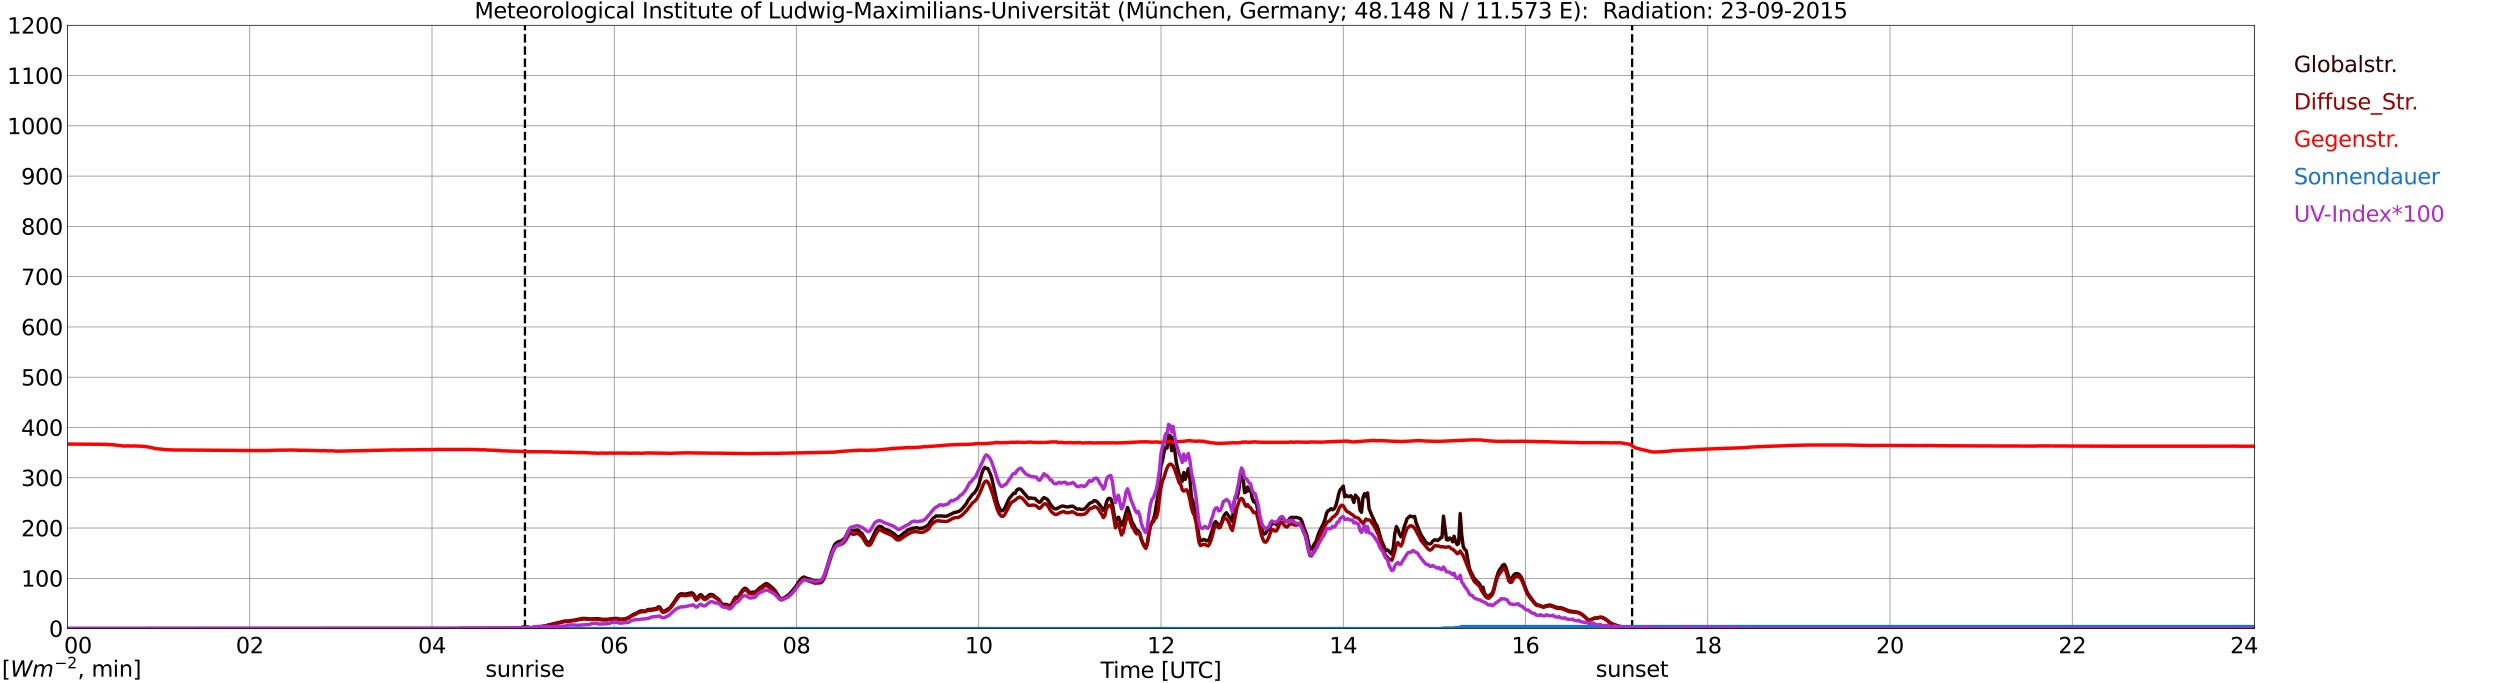 <?xml version="1.0" encoding="utf-8" standalone="no"?>
<!DOCTYPE svg PUBLIC "-//W3C//DTD SVG 1.1//EN"
  "http://www.w3.org/Graphics/SVG/1.1/DTD/svg11.dtd">
<svg xmlns:xlink="http://www.w3.org/1999/xlink" width="1085.4pt" height="296.64pt" viewBox="0 0 1085.4 296.64" xmlns="http://www.w3.org/2000/svg" version="1.1">
 <defs>
  <style type="text/css">*{stroke-linejoin: round; stroke-linecap: butt}</style>
 </defs>
 <g id="figure_1">
  <g id="patch_1">
   <path d="M 0 296.64 
L 1085.4 296.64 
L 1085.4 0 
L 0 0 
z
" style="fill: #ffffff"/>
  </g>
  <g id="axes_1">
   <g id="patch_2">
    <path d="M 29.306 272.909 
L 978.814 272.909 
L 978.814 10.976 
L 29.306 10.976 
z
" style="fill: #ffffff"/>
   </g>
   <g id="patch_3">
    <path d="M 978.814 272.909 
L 978.814 272.909 
L 978.814 10.976 
L 978.814 10.976 
z
" clip-path="url(#pc1dfb65357)" style="fill: #d3d3d3; opacity: 0.25; stroke: #d3d3d3; stroke-linejoin: miter"/>
   </g>
   <g id="matplotlib.axis_1">
    <g id="xtick_1">
     <g id="line2d_1">
      <path d="M 29.306 272.909 
L 29.306 10.976 
" clip-path="url(#pc1dfb65357)" style="fill: none; stroke: #808080; stroke-width: 0.3; stroke-linecap: square"/>
     </g>
     <g id="line2d_2"/>
     <g id="text_1">
      <!--    00 -->
      <g transform="translate(18.733 283.627) scale(0.095 -0.095)">
       <defs>
        <path id="DejaVuSans-20" transform="scale(0.016)"/>
        <path id="DejaVuSans-30" d="M 2034 4250 
Q 1547 4250 1301 3770 
Q 1056 3291 1056 2328 
Q 1056 1369 1301 889 
Q 1547 409 2034 409 
Q 2525 409 2770 889 
Q 3016 1369 3016 2328 
Q 3016 3291 2770 3770 
Q 2525 4250 2034 4250 
z
M 2034 4750 
Q 2819 4750 3233 4129 
Q 3647 3509 3647 2328 
Q 3647 1150 3233 529 
Q 2819 -91 2034 -91 
Q 1250 -91 836 529 
Q 422 1150 422 2328 
Q 422 3509 836 4129 
Q 1250 4750 2034 4750 
z
" transform="scale(0.016)"/>
       </defs>
       <use xlink:href="#DejaVuSans-20"/>
       <use xlink:href="#DejaVuSans-20" transform="translate(31.787 0)"/>
       <use xlink:href="#DejaVuSans-20" transform="translate(63.574 0)"/>
       <use xlink:href="#DejaVuSans-30" transform="translate(95.361 0)"/>
       <use xlink:href="#DejaVuSans-30" transform="translate(158.984 0)"/>
      </g>
     </g>
    </g>
    <g id="xtick_2">
     <g id="line2d_3">
      <path d="M 108.431 272.909 
L 108.431 10.976 
" clip-path="url(#pc1dfb65357)" style="fill: none; stroke: #808080; stroke-width: 0.3; stroke-linecap: square"/>
     </g>
     <g id="line2d_4"/>
     <g id="text_2">
      <!-- 02 -->
      <g transform="translate(102.387 283.627) scale(0.095 -0.095)">
       <defs>
        <path id="DejaVuSans-32" d="M 1228 531 
L 3431 531 
L 3431 0 
L 469 0 
L 469 531 
Q 828 903 1448 1529 
Q 2069 2156 2228 2338 
Q 2531 2678 2651 2914 
Q 2772 3150 2772 3378 
Q 2772 3750 2511 3984 
Q 2250 4219 1831 4219 
Q 1534 4219 1204 4116 
Q 875 4013 500 3803 
L 500 4441 
Q 881 4594 1212 4672 
Q 1544 4750 1819 4750 
Q 2544 4750 2975 4387 
Q 3406 4025 3406 3419 
Q 3406 3131 3298 2873 
Q 3191 2616 2906 2266 
Q 2828 2175 2409 1742 
Q 1991 1309 1228 531 
z
" transform="scale(0.016)"/>
       </defs>
       <use xlink:href="#DejaVuSans-30"/>
       <use xlink:href="#DejaVuSans-32" transform="translate(63.623 0)"/>
      </g>
     </g>
    </g>
    <g id="xtick_3">
     <g id="line2d_5">
      <path d="M 187.557 272.909 
L 187.557 10.976 
" clip-path="url(#pc1dfb65357)" style="fill: none; stroke: #808080; stroke-width: 0.3; stroke-linecap: square"/>
     </g>
     <g id="line2d_6"/>
     <g id="text_3">
      <!-- 04 -->
      <g transform="translate(181.513 283.627) scale(0.095 -0.095)">
       <defs>
        <path id="DejaVuSans-34" d="M 2419 4116 
L 825 1625 
L 2419 1625 
L 2419 4116 
z
M 2253 4666 
L 3047 4666 
L 3047 1625 
L 3713 1625 
L 3713 1100 
L 3047 1100 
L 3047 0 
L 2419 0 
L 2419 1100 
L 313 1100 
L 313 1709 
L 2253 4666 
z
" transform="scale(0.016)"/>
       </defs>
       <use xlink:href="#DejaVuSans-30"/>
       <use xlink:href="#DejaVuSans-34" transform="translate(63.623 0)"/>
      </g>
     </g>
    </g>
    <g id="xtick_4">
     <g id="line2d_7">
      <path d="M 266.683 272.909 
L 266.683 10.976 
" clip-path="url(#pc1dfb65357)" style="fill: none; stroke: #808080; stroke-width: 0.3; stroke-linecap: square"/>
     </g>
     <g id="line2d_8"/>
     <g id="text_4">
      <!-- 06 -->
      <g transform="translate(260.638 283.627) scale(0.095 -0.095)">
       <defs>
        <path id="DejaVuSans-36" d="M 2113 2584 
Q 1688 2584 1439 2293 
Q 1191 2003 1191 1497 
Q 1191 994 1439 701 
Q 1688 409 2113 409 
Q 2538 409 2786 701 
Q 3034 994 3034 1497 
Q 3034 2003 2786 2293 
Q 2538 2584 2113 2584 
z
M 3366 4563 
L 3366 3988 
Q 3128 4100 2886 4159 
Q 2644 4219 2406 4219 
Q 1781 4219 1451 3797 
Q 1122 3375 1075 2522 
Q 1259 2794 1537 2939 
Q 1816 3084 2150 3084 
Q 2853 3084 3261 2657 
Q 3669 2231 3669 1497 
Q 3669 778 3244 343 
Q 2819 -91 2113 -91 
Q 1303 -91 875 529 
Q 447 1150 447 2328 
Q 447 3434 972 4092 
Q 1497 4750 2381 4750 
Q 2619 4750 2861 4703 
Q 3103 4656 3366 4563 
z
" transform="scale(0.016)"/>
       </defs>
       <use xlink:href="#DejaVuSans-30"/>
       <use xlink:href="#DejaVuSans-36" transform="translate(63.623 0)"/>
      </g>
     </g>
    </g>
    <g id="xtick_5">
     <g id="line2d_9">
      <path d="M 345.808 272.909 
L 345.808 10.976 
" clip-path="url(#pc1dfb65357)" style="fill: none; stroke: #808080; stroke-width: 0.3; stroke-linecap: square"/>
     </g>
     <g id="line2d_10"/>
     <g id="text_5">
      <!-- 08 -->
      <g transform="translate(339.764 283.627) scale(0.095 -0.095)">
       <defs>
        <path id="DejaVuSans-38" d="M 2034 2216 
Q 1584 2216 1326 1975 
Q 1069 1734 1069 1313 
Q 1069 891 1326 650 
Q 1584 409 2034 409 
Q 2484 409 2743 651 
Q 3003 894 3003 1313 
Q 3003 1734 2745 1975 
Q 2488 2216 2034 2216 
z
M 1403 2484 
Q 997 2584 770 2862 
Q 544 3141 544 3541 
Q 544 4100 942 4425 
Q 1341 4750 2034 4750 
Q 2731 4750 3128 4425 
Q 3525 4100 3525 3541 
Q 3525 3141 3298 2862 
Q 3072 2584 2669 2484 
Q 3125 2378 3379 2068 
Q 3634 1759 3634 1313 
Q 3634 634 3220 271 
Q 2806 -91 2034 -91 
Q 1263 -91 848 271 
Q 434 634 434 1313 
Q 434 1759 690 2068 
Q 947 2378 1403 2484 
z
M 1172 3481 
Q 1172 3119 1398 2916 
Q 1625 2713 2034 2713 
Q 2441 2713 2670 2916 
Q 2900 3119 2900 3481 
Q 2900 3844 2670 4047 
Q 2441 4250 2034 4250 
Q 1625 4250 1398 4047 
Q 1172 3844 1172 3481 
z
" transform="scale(0.016)"/>
       </defs>
       <use xlink:href="#DejaVuSans-30"/>
       <use xlink:href="#DejaVuSans-38" transform="translate(63.623 0)"/>
      </g>
     </g>
    </g>
    <g id="xtick_6">
     <g id="line2d_11">
      <path d="M 424.934 272.909 
L 424.934 10.976 
" clip-path="url(#pc1dfb65357)" style="fill: none; stroke: #808080; stroke-width: 0.3; stroke-linecap: square"/>
     </g>
     <g id="line2d_12"/>
     <g id="text_6">
      <!-- 10 -->
      <g transform="translate(418.89 283.627) scale(0.095 -0.095)">
       <defs>
        <path id="DejaVuSans-31" d="M 794 531 
L 1825 531 
L 1825 4091 
L 703 3866 
L 703 4441 
L 1819 4666 
L 2450 4666 
L 2450 531 
L 3481 531 
L 3481 0 
L 794 0 
L 794 531 
z
" transform="scale(0.016)"/>
       </defs>
       <use xlink:href="#DejaVuSans-31"/>
       <use xlink:href="#DejaVuSans-30" transform="translate(63.623 0)"/>
      </g>
     </g>
    </g>
    <g id="xtick_7">
     <g id="line2d_13">
      <path d="M 504.06 272.909 
L 504.06 10.976 
" clip-path="url(#pc1dfb65357)" style="fill: none; stroke: #808080; stroke-width: 0.3; stroke-linecap: square"/>
     </g>
     <g id="line2d_14"/>
     <g id="text_7">
      <!-- 12 -->
      <g transform="translate(498.015 283.627) scale(0.095 -0.095)">
       <use xlink:href="#DejaVuSans-31"/>
       <use xlink:href="#DejaVuSans-32" transform="translate(63.623 0)"/>
      </g>
     </g>
    </g>
    <g id="xtick_8">
     <g id="line2d_15">
      <path d="M 583.185 272.909 
L 583.185 10.976 
" clip-path="url(#pc1dfb65357)" style="fill: none; stroke: #808080; stroke-width: 0.3; stroke-linecap: square"/>
     </g>
     <g id="line2d_16"/>
     <g id="text_8">
      <!-- 14 -->
      <g transform="translate(577.141 283.627) scale(0.095 -0.095)">
       <use xlink:href="#DejaVuSans-31"/>
       <use xlink:href="#DejaVuSans-34" transform="translate(63.623 0)"/>
      </g>
     </g>
    </g>
    <g id="xtick_9">
     <g id="line2d_17">
      <path d="M 662.311 272.909 
L 662.311 10.976 
" clip-path="url(#pc1dfb65357)" style="fill: none; stroke: #808080; stroke-width: 0.3; stroke-linecap: square"/>
     </g>
     <g id="line2d_18"/>
     <g id="text_9">
      <!-- 16 -->
      <g transform="translate(656.267 283.627) scale(0.095 -0.095)">
       <use xlink:href="#DejaVuSans-31"/>
       <use xlink:href="#DejaVuSans-36" transform="translate(63.623 0)"/>
      </g>
     </g>
    </g>
    <g id="xtick_10">
     <g id="line2d_19">
      <path d="M 741.437 272.909 
L 741.437 10.976 
" clip-path="url(#pc1dfb65357)" style="fill: none; stroke: #808080; stroke-width: 0.3; stroke-linecap: square"/>
     </g>
     <g id="line2d_20"/>
     <g id="text_10">
      <!-- 18 -->
      <g transform="translate(735.392 283.627) scale(0.095 -0.095)">
       <use xlink:href="#DejaVuSans-31"/>
       <use xlink:href="#DejaVuSans-38" transform="translate(63.623 0)"/>
      </g>
     </g>
    </g>
    <g id="xtick_11">
     <g id="line2d_21">
      <path d="M 820.562 272.909 
L 820.562 10.976 
" clip-path="url(#pc1dfb65357)" style="fill: none; stroke: #808080; stroke-width: 0.3; stroke-linecap: square"/>
     </g>
     <g id="line2d_22"/>
     <g id="text_11">
      <!-- 20 -->
      <g transform="translate(814.518 283.627) scale(0.095 -0.095)">
       <use xlink:href="#DejaVuSans-32"/>
       <use xlink:href="#DejaVuSans-30" transform="translate(63.623 0)"/>
      </g>
     </g>
    </g>
    <g id="xtick_12">
     <g id="line2d_23">
      <path d="M 899.688 272.909 
L 899.688 10.976 
" clip-path="url(#pc1dfb65357)" style="fill: none; stroke: #808080; stroke-width: 0.3; stroke-linecap: square"/>
     </g>
     <g id="line2d_24"/>
     <g id="text_12">
      <!-- 22 -->
      <g transform="translate(893.644 283.627) scale(0.095 -0.095)">
       <use xlink:href="#DejaVuSans-32"/>
       <use xlink:href="#DejaVuSans-32" transform="translate(63.623 0)"/>
      </g>
     </g>
    </g>
    <g id="xtick_13">
     <g id="line2d_25">
      <path d="M 978.814 272.909 
L 978.814 10.976 
" clip-path="url(#pc1dfb65357)" style="fill: none; stroke: #808080; stroke-width: 0.3; stroke-linecap: square"/>
     </g>
     <g id="line2d_26"/>
     <g id="text_13">
      <!-- 24    -->
      <g transform="translate(968.241 283.627) scale(0.095 -0.095)">
       <use xlink:href="#DejaVuSans-32"/>
       <use xlink:href="#DejaVuSans-34" transform="translate(63.623 0)"/>
       <use xlink:href="#DejaVuSans-20" transform="translate(127.246 0)"/>
       <use xlink:href="#DejaVuSans-20" transform="translate(159.033 0)"/>
       <use xlink:href="#DejaVuSans-20" transform="translate(190.82 0)"/>
      </g>
     </g>
    </g>
    <g id="text_14">
     <!-- Time [UTC] -->
     <g transform="translate(477.806 294.322) scale(0.095 -0.095)">
      <defs>
       <path id="DejaVuSans-54" d="M -19 4666 
L 3928 4666 
L 3928 4134 
L 2272 4134 
L 2272 0 
L 1638 0 
L 1638 4134 
L -19 4134 
L -19 4666 
z
" transform="scale(0.016)"/>
       <path id="DejaVuSans-69" d="M 603 3500 
L 1178 3500 
L 1178 0 
L 603 0 
L 603 3500 
z
M 603 4863 
L 1178 4863 
L 1178 4134 
L 603 4134 
L 603 4863 
z
" transform="scale(0.016)"/>
       <path id="DejaVuSans-6d" d="M 3328 2828 
Q 3544 3216 3844 3400 
Q 4144 3584 4550 3584 
Q 5097 3584 5394 3201 
Q 5691 2819 5691 2113 
L 5691 0 
L 5113 0 
L 5113 2094 
Q 5113 2597 4934 2840 
Q 4756 3084 4391 3084 
Q 3944 3084 3684 2787 
Q 3425 2491 3425 1978 
L 3425 0 
L 2847 0 
L 2847 2094 
Q 2847 2600 2669 2842 
Q 2491 3084 2119 3084 
Q 1678 3084 1418 2786 
Q 1159 2488 1159 1978 
L 1159 0 
L 581 0 
L 581 3500 
L 1159 3500 
L 1159 2956 
Q 1356 3278 1631 3431 
Q 1906 3584 2284 3584 
Q 2666 3584 2933 3390 
Q 3200 3197 3328 2828 
z
" transform="scale(0.016)"/>
       <path id="DejaVuSans-65" d="M 3597 1894 
L 3597 1613 
L 953 1613 
Q 991 1019 1311 708 
Q 1631 397 2203 397 
Q 2534 397 2845 478 
Q 3156 559 3463 722 
L 3463 178 
Q 3153 47 2828 -22 
Q 2503 -91 2169 -91 
Q 1331 -91 842 396 
Q 353 884 353 1716 
Q 353 2575 817 3079 
Q 1281 3584 2069 3584 
Q 2775 3584 3186 3129 
Q 3597 2675 3597 1894 
z
M 3022 2063 
Q 3016 2534 2758 2815 
Q 2500 3097 2075 3097 
Q 1594 3097 1305 2825 
Q 1016 2553 972 2059 
L 3022 2063 
z
" transform="scale(0.016)"/>
       <path id="DejaVuSans-5b" d="M 550 4863 
L 1875 4863 
L 1875 4416 
L 1125 4416 
L 1125 -397 
L 1875 -397 
L 1875 -844 
L 550 -844 
L 550 4863 
z
" transform="scale(0.016)"/>
       <path id="DejaVuSans-55" d="M 556 4666 
L 1191 4666 
L 1191 1831 
Q 1191 1081 1462 751 
Q 1734 422 2344 422 
Q 2950 422 3222 751 
Q 3494 1081 3494 1831 
L 3494 4666 
L 4128 4666 
L 4128 1753 
Q 4128 841 3676 375 
Q 3225 -91 2344 -91 
Q 1459 -91 1007 375 
Q 556 841 556 1753 
L 556 4666 
z
" transform="scale(0.016)"/>
       <path id="DejaVuSans-43" d="M 4122 4306 
L 4122 3641 
Q 3803 3938 3442 4084 
Q 3081 4231 2675 4231 
Q 1875 4231 1450 3742 
Q 1025 3253 1025 2328 
Q 1025 1406 1450 917 
Q 1875 428 2675 428 
Q 3081 428 3442 575 
Q 3803 722 4122 1019 
L 4122 359 
Q 3791 134 3420 21 
Q 3050 -91 2638 -91 
Q 1578 -91 968 557 
Q 359 1206 359 2328 
Q 359 3453 968 4101 
Q 1578 4750 2638 4750 
Q 3056 4750 3426 4639 
Q 3797 4528 4122 4306 
z
" transform="scale(0.016)"/>
       <path id="DejaVuSans-5d" d="M 1947 4863 
L 1947 -844 
L 622 -844 
L 622 -397 
L 1369 -397 
L 1369 4416 
L 622 4416 
L 622 4863 
L 1947 4863 
z
" transform="scale(0.016)"/>
      </defs>
      <use xlink:href="#DejaVuSans-54"/>
      <use xlink:href="#DejaVuSans-69" transform="translate(57.959 0)"/>
      <use xlink:href="#DejaVuSans-6d" transform="translate(85.742 0)"/>
      <use xlink:href="#DejaVuSans-65" transform="translate(183.154 0)"/>
      <use xlink:href="#DejaVuSans-20" transform="translate(244.678 0)"/>
      <use xlink:href="#DejaVuSans-5b" transform="translate(276.465 0)"/>
      <use xlink:href="#DejaVuSans-55" transform="translate(315.479 0)"/>
      <use xlink:href="#DejaVuSans-54" transform="translate(388.672 0)"/>
      <use xlink:href="#DejaVuSans-43" transform="translate(443.881 0)"/>
      <use xlink:href="#DejaVuSans-5d" transform="translate(513.705 0)"/>
     </g>
    </g>
   </g>
   <g id="matplotlib.axis_2">
    <g id="ytick_1">
     <g id="line2d_27">
      <path d="M 29.306 272.909 
L 978.814 272.909 
" clip-path="url(#pc1dfb65357)" style="fill: none; stroke: #808080; stroke-width: 0.3; stroke-linecap: square"/>
     </g>
     <g id="line2d_28"/>
     <g id="text_15">
      <!-- 0 -->
      <g transform="translate(21.261 276.518) scale(0.095 -0.095)">
       <use xlink:href="#DejaVuSans-30"/>
      </g>
     </g>
    </g>
    <g id="ytick_2">
     <g id="line2d_29">
      <path d="M 29.306 251.081 
L 978.814 251.081 
" clip-path="url(#pc1dfb65357)" style="fill: none; stroke: #808080; stroke-width: 0.3; stroke-linecap: square"/>
     </g>
     <g id="line2d_30"/>
     <g id="text_16">
      <!-- 100 -->
      <g transform="translate(9.173 254.69) scale(0.095 -0.095)">
       <use xlink:href="#DejaVuSans-31"/>
       <use xlink:href="#DejaVuSans-30" transform="translate(63.623 0)"/>
       <use xlink:href="#DejaVuSans-30" transform="translate(127.246 0)"/>
      </g>
     </g>
    </g>
    <g id="ytick_3">
     <g id="line2d_31">
      <path d="M 29.306 229.253 
L 978.814 229.253 
" clip-path="url(#pc1dfb65357)" style="fill: none; stroke: #808080; stroke-width: 0.3; stroke-linecap: square"/>
     </g>
     <g id="line2d_32"/>
     <g id="text_17">
      <!-- 200 -->
      <g transform="translate(9.173 232.863) scale(0.095 -0.095)">
       <use xlink:href="#DejaVuSans-32"/>
       <use xlink:href="#DejaVuSans-30" transform="translate(63.623 0)"/>
       <use xlink:href="#DejaVuSans-30" transform="translate(127.246 0)"/>
      </g>
     </g>
    </g>
    <g id="ytick_4">
     <g id="line2d_33">
      <path d="M 29.306 207.426 
L 978.814 207.426 
" clip-path="url(#pc1dfb65357)" style="fill: none; stroke: #808080; stroke-width: 0.3; stroke-linecap: square"/>
     </g>
     <g id="line2d_34"/>
     <g id="text_18">
      <!-- 300 -->
      <g transform="translate(9.173 211.035) scale(0.095 -0.095)">
       <defs>
        <path id="DejaVuSans-33" d="M 2597 2516 
Q 3050 2419 3304 2112 
Q 3559 1806 3559 1356 
Q 3559 666 3084 287 
Q 2609 -91 1734 -91 
Q 1441 -91 1130 -33 
Q 819 25 488 141 
L 488 750 
Q 750 597 1062 519 
Q 1375 441 1716 441 
Q 2309 441 2620 675 
Q 2931 909 2931 1356 
Q 2931 1769 2642 2001 
Q 2353 2234 1838 2234 
L 1294 2234 
L 1294 2753 
L 1863 2753 
Q 2328 2753 2575 2939 
Q 2822 3125 2822 3475 
Q 2822 3834 2567 4026 
Q 2313 4219 1838 4219 
Q 1578 4219 1281 4162 
Q 984 4106 628 3988 
L 628 4550 
Q 988 4650 1302 4700 
Q 1616 4750 1894 4750 
Q 2613 4750 3031 4423 
Q 3450 4097 3450 3541 
Q 3450 3153 3228 2886 
Q 3006 2619 2597 2516 
z
" transform="scale(0.016)"/>
       </defs>
       <use xlink:href="#DejaVuSans-33"/>
       <use xlink:href="#DejaVuSans-30" transform="translate(63.623 0)"/>
       <use xlink:href="#DejaVuSans-30" transform="translate(127.246 0)"/>
      </g>
     </g>
    </g>
    <g id="ytick_5">
     <g id="line2d_35">
      <path d="M 29.306 185.598 
L 978.814 185.598 
" clip-path="url(#pc1dfb65357)" style="fill: none; stroke: #808080; stroke-width: 0.3; stroke-linecap: square"/>
     </g>
     <g id="line2d_36"/>
     <g id="text_19">
      <!-- 400 -->
      <g transform="translate(9.173 189.207) scale(0.095 -0.095)">
       <use xlink:href="#DejaVuSans-34"/>
       <use xlink:href="#DejaVuSans-30" transform="translate(63.623 0)"/>
       <use xlink:href="#DejaVuSans-30" transform="translate(127.246 0)"/>
      </g>
     </g>
    </g>
    <g id="ytick_6">
     <g id="line2d_37">
      <path d="M 29.306 163.77 
L 978.814 163.77 
" clip-path="url(#pc1dfb65357)" style="fill: none; stroke: #808080; stroke-width: 0.3; stroke-linecap: square"/>
     </g>
     <g id="line2d_38"/>
     <g id="text_20">
      <!-- 500 -->
      <g transform="translate(9.173 167.379) scale(0.095 -0.095)">
       <defs>
        <path id="DejaVuSans-35" d="M 691 4666 
L 3169 4666 
L 3169 4134 
L 1269 4134 
L 1269 2991 
Q 1406 3038 1543 3061 
Q 1681 3084 1819 3084 
Q 2600 3084 3056 2656 
Q 3513 2228 3513 1497 
Q 3513 744 3044 326 
Q 2575 -91 1722 -91 
Q 1428 -91 1123 -41 
Q 819 9 494 109 
L 494 744 
Q 775 591 1075 516 
Q 1375 441 1709 441 
Q 2250 441 2565 725 
Q 2881 1009 2881 1497 
Q 2881 1984 2565 2268 
Q 2250 2553 1709 2553 
Q 1456 2553 1204 2497 
Q 953 2441 691 2322 
L 691 4666 
z
" transform="scale(0.016)"/>
       </defs>
       <use xlink:href="#DejaVuSans-35"/>
       <use xlink:href="#DejaVuSans-30" transform="translate(63.623 0)"/>
       <use xlink:href="#DejaVuSans-30" transform="translate(127.246 0)"/>
      </g>
     </g>
    </g>
    <g id="ytick_7">
     <g id="line2d_39">
      <path d="M 29.306 141.942 
L 978.814 141.942 
" clip-path="url(#pc1dfb65357)" style="fill: none; stroke: #808080; stroke-width: 0.3; stroke-linecap: square"/>
     </g>
     <g id="line2d_40"/>
     <g id="text_21">
      <!-- 600 -->
      <g transform="translate(9.173 145.551) scale(0.095 -0.095)">
       <use xlink:href="#DejaVuSans-36"/>
       <use xlink:href="#DejaVuSans-30" transform="translate(63.623 0)"/>
       <use xlink:href="#DejaVuSans-30" transform="translate(127.246 0)"/>
      </g>
     </g>
    </g>
    <g id="ytick_8">
     <g id="line2d_41">
      <path d="M 29.306 120.114 
L 978.814 120.114 
" clip-path="url(#pc1dfb65357)" style="fill: none; stroke: #808080; stroke-width: 0.3; stroke-linecap: square"/>
     </g>
     <g id="line2d_42"/>
     <g id="text_22">
      <!-- 700 -->
      <g transform="translate(9.173 123.724) scale(0.095 -0.095)">
       <defs>
        <path id="DejaVuSans-37" d="M 525 4666 
L 3525 4666 
L 3525 4397 
L 1831 0 
L 1172 0 
L 2766 4134 
L 525 4134 
L 525 4666 
z
" transform="scale(0.016)"/>
       </defs>
       <use xlink:href="#DejaVuSans-37"/>
       <use xlink:href="#DejaVuSans-30" transform="translate(63.623 0)"/>
       <use xlink:href="#DejaVuSans-30" transform="translate(127.246 0)"/>
      </g>
     </g>
    </g>
    <g id="ytick_9">
     <g id="line2d_43">
      <path d="M 29.306 98.287 
L 978.814 98.287 
" clip-path="url(#pc1dfb65357)" style="fill: none; stroke: #808080; stroke-width: 0.3; stroke-linecap: square"/>
     </g>
     <g id="line2d_44"/>
     <g id="text_23">
      <!-- 800 -->
      <g transform="translate(9.173 101.896) scale(0.095 -0.095)">
       <use xlink:href="#DejaVuSans-38"/>
       <use xlink:href="#DejaVuSans-30" transform="translate(63.623 0)"/>
       <use xlink:href="#DejaVuSans-30" transform="translate(127.246 0)"/>
      </g>
     </g>
    </g>
    <g id="ytick_10">
     <g id="line2d_45">
      <path d="M 29.306 76.459 
L 978.814 76.459 
" clip-path="url(#pc1dfb65357)" style="fill: none; stroke: #808080; stroke-width: 0.3; stroke-linecap: square"/>
     </g>
     <g id="line2d_46"/>
     <g id="text_24">
      <!-- 900 -->
      <g transform="translate(9.173 80.068) scale(0.095 -0.095)">
       <defs>
        <path id="DejaVuSans-39" d="M 703 97 
L 703 672 
Q 941 559 1184 500 
Q 1428 441 1663 441 
Q 2288 441 2617 861 
Q 2947 1281 2994 2138 
Q 2813 1869 2534 1725 
Q 2256 1581 1919 1581 
Q 1219 1581 811 2004 
Q 403 2428 403 3163 
Q 403 3881 828 4315 
Q 1253 4750 1959 4750 
Q 2769 4750 3195 4129 
Q 3622 3509 3622 2328 
Q 3622 1225 3098 567 
Q 2575 -91 1691 -91 
Q 1453 -91 1209 -44 
Q 966 3 703 97 
z
M 1959 2075 
Q 2384 2075 2632 2365 
Q 2881 2656 2881 3163 
Q 2881 3666 2632 3958 
Q 2384 4250 1959 4250 
Q 1534 4250 1286 3958 
Q 1038 3666 1038 3163 
Q 1038 2656 1286 2365 
Q 1534 2075 1959 2075 
z
" transform="scale(0.016)"/>
       </defs>
       <use xlink:href="#DejaVuSans-39"/>
       <use xlink:href="#DejaVuSans-30" transform="translate(63.623 0)"/>
       <use xlink:href="#DejaVuSans-30" transform="translate(127.246 0)"/>
      </g>
     </g>
    </g>
    <g id="ytick_11">
     <g id="line2d_47">
      <path d="M 29.306 54.631 
L 978.814 54.631 
" clip-path="url(#pc1dfb65357)" style="fill: none; stroke: #808080; stroke-width: 0.3; stroke-linecap: square"/>
     </g>
     <g id="line2d_48"/>
     <g id="text_25">
      <!-- 1000 -->
      <g transform="translate(3.128 58.24) scale(0.095 -0.095)">
       <use xlink:href="#DejaVuSans-31"/>
       <use xlink:href="#DejaVuSans-30" transform="translate(63.623 0)"/>
       <use xlink:href="#DejaVuSans-30" transform="translate(127.246 0)"/>
       <use xlink:href="#DejaVuSans-30" transform="translate(190.869 0)"/>
      </g>
     </g>
    </g>
    <g id="ytick_12">
     <g id="line2d_49">
      <path d="M 29.306 32.803 
L 978.814 32.803 
" clip-path="url(#pc1dfb65357)" style="fill: none; stroke: #808080; stroke-width: 0.3; stroke-linecap: square"/>
     </g>
     <g id="line2d_50"/>
     <g id="text_26">
      <!-- 1100 -->
      <g transform="translate(3.128 36.413) scale(0.095 -0.095)">
       <use xlink:href="#DejaVuSans-31"/>
       <use xlink:href="#DejaVuSans-31" transform="translate(63.623 0)"/>
       <use xlink:href="#DejaVuSans-30" transform="translate(127.246 0)"/>
       <use xlink:href="#DejaVuSans-30" transform="translate(190.869 0)"/>
      </g>
     </g>
    </g>
    <g id="ytick_13">
     <g id="line2d_51">
      <path d="M 29.306 10.976 
L 978.814 10.976 
" clip-path="url(#pc1dfb65357)" style="fill: none; stroke: #808080; stroke-width: 0.3; stroke-linecap: square"/>
     </g>
     <g id="line2d_52"/>
     <g id="text_27">
      <!-- 1200 -->
      <g transform="translate(3.128 14.585) scale(0.095 -0.095)">
       <use xlink:href="#DejaVuSans-31"/>
       <use xlink:href="#DejaVuSans-32" transform="translate(63.623 0)"/>
       <use xlink:href="#DejaVuSans-30" transform="translate(127.246 0)"/>
       <use xlink:href="#DejaVuSans-30" transform="translate(190.869 0)"/>
      </g>
     </g>
    </g>
   </g>
   <g id="line2d_53">
    <path d="M 227.911 272.909 
L 227.911 10.976 
" clip-path="url(#pc1dfb65357)" style="fill: none; stroke-dasharray: 3.7,1.6; stroke-dashoffset: 0; stroke: #000000"/>
   </g>
   <g id="line2d_54">
    <path d="M 708.6 272.909 
L 708.6 10.976 
" clip-path="url(#pc1dfb65357)" style="fill: none; stroke-dasharray: 3.7,1.6; stroke-dashoffset: 0; stroke: #000000"/>
   </g>
   <g id="line2d_55">
    <path d="M 29.306 272.909 
L 220.526 272.865 
L 221.186 272.776 
L 222.504 272.806 
L 225.142 272.776 
L 227.12 272.271 
L 227.779 272.064 
L 228.439 272.243 
L 229.098 272.271 
L 230.417 272.538 
L 231.736 272.45 
L 233.054 272.302 
L 237.011 271.708 
L 237.67 271.442 
L 244.264 269.903 
L 244.923 269.665 
L 245.583 269.606 
L 246.242 269.665 
L 250.198 269.102 
L 250.858 268.866 
L 251.517 268.836 
L 252.836 268.511 
L 254.814 268.541 
L 255.473 268.748 
L 259.43 268.6 
L 262.067 268.956 
L 262.726 268.866 
L 263.386 268.925 
L 266.683 268.511 
L 268.002 268.511 
L 269.32 268.866 
L 271.298 268.659 
L 272.617 268.244 
L 274.595 267.031 
L 275.255 266.616 
L 275.914 266.408 
L 277.892 265.313 
L 278.552 265.193 
L 279.87 265.313 
L 280.53 265.105 
L 281.189 264.691 
L 281.849 264.571 
L 282.508 264.601 
L 285.145 264.127 
L 285.805 263.475 
L 286.464 263.595 
L 287.124 264.66 
L 287.783 265.372 
L 288.442 265.4 
L 289.761 264.512 
L 290.42 264.245 
L 291.08 263.564 
L 293.058 260.781 
L 294.377 258.708 
L 295.036 258.086 
L 295.696 257.789 
L 296.355 257.819 
L 297.014 257.996 
L 298.333 257.789 
L 298.992 257.581 
L 299.652 257.553 
L 300.311 257.346 
L 300.971 257.73 
L 302.289 259.686 
L 302.949 259.537 
L 303.608 258.529 
L 304.267 258.175 
L 304.927 258.736 
L 305.586 259.507 
L 306.246 259.507 
L 306.905 259.151 
L 307.564 258.529 
L 308.224 258.116 
L 308.883 258.116 
L 309.543 258.262 
L 310.861 259.389 
L 311.521 259.773 
L 312.18 260.454 
L 312.839 261.462 
L 313.499 262.261 
L 314.158 262.41 
L 315.477 262.44 
L 316.796 263.032 
L 317.455 262.499 
L 318.114 261.462 
L 318.774 260.07 
L 319.433 259.24 
L 320.093 259.271 
L 320.752 258.736 
L 322.071 256.634 
L 322.73 255.805 
L 323.39 255.361 
L 324.049 255.628 
L 325.368 257.079 
L 326.027 257.315 
L 326.686 257.079 
L 327.346 257.138 
L 328.005 256.931 
L 329.983 255.124 
L 331.302 254.235 
L 331.961 253.703 
L 332.621 253.347 
L 333.28 253.554 
L 334.599 254.591 
L 335.258 255.095 
L 336.577 256.516 
L 338.555 259.596 
L 339.215 260.07 
L 340.533 259.507 
L 342.512 258.145 
L 343.83 256.634 
L 345.149 255.095 
L 347.127 252.103 
L 347.787 251.304 
L 348.446 250.799 
L 349.105 250.503 
L 350.424 251.155 
L 351.743 251.452 
L 353.721 252.341 
L 354.38 252.103 
L 355.04 252.22 
L 355.699 252.162 
L 356.359 251.985 
L 357.018 251.452 
L 357.677 250.295 
L 358.337 248.608 
L 360.974 239.811 
L 362.293 236.642 
L 362.952 235.813 
L 364.271 235.014 
L 364.93 235.014 
L 365.59 234.629 
L 366.909 233.475 
L 368.227 230.661 
L 368.887 229.95 
L 370.865 230.334 
L 372.184 230.067 
L 372.843 230.334 
L 373.502 231.194 
L 374.162 231.488 
L 376.14 234.985 
L 376.799 235.428 
L 377.459 235.546 
L 378.118 234.688 
L 379.437 231.934 
L 380.096 230.482 
L 380.756 229.445 
L 381.415 228.616 
L 382.074 228.467 
L 382.734 228.736 
L 384.053 229.771 
L 385.371 230.185 
L 386.031 230.423 
L 388.009 231.578 
L 389.328 232.853 
L 389.987 233.088 
L 390.646 232.912 
L 391.965 231.844 
L 392.624 231.222 
L 393.284 230.897 
L 393.943 230.216 
L 395.262 229.712 
L 395.921 229.386 
L 397.24 229.238 
L 397.899 229.09 
L 399.218 229.417 
L 399.878 229.297 
L 400.537 229.327 
L 402.515 228.321 
L 403.175 227.758 
L 403.834 226.573 
L 405.153 224.914 
L 405.812 224.558 
L 406.471 223.967 
L 407.79 224.056 
L 408.45 223.967 
L 410.428 224.174 
L 411.746 223.849 
L 412.406 223.375 
L 413.065 223.137 
L 414.384 222.456 
L 415.043 222.487 
L 415.703 222.159 
L 416.362 222.013 
L 417.681 220.946 
L 419 219.376 
L 419.659 218.457 
L 420.318 217.154 
L 420.978 216.355 
L 422.297 214.52 
L 422.956 214.164 
L 424.275 212.06 
L 424.934 210.521 
L 426.253 205.575 
L 426.912 203.857 
L 427.572 202.879 
L 428.231 203.383 
L 428.89 203.411 
L 430.209 206.345 
L 430.869 208.803 
L 432.847 217.866 
L 433.506 219.732 
L 434.165 221.094 
L 434.825 221.834 
L 435.484 221.568 
L 436.144 220.797 
L 438.122 216.504 
L 439.44 214.904 
L 440.1 214.133 
L 440.759 214.223 
L 441.419 212.771 
L 442.078 212.356 
L 442.737 212.267 
L 443.397 212.653 
L 445.375 215.022 
L 446.694 216.504 
L 447.353 216.148 
L 448.672 216.414 
L 449.331 216.384 
L 449.991 217.185 
L 451.309 218.132 
L 451.969 217.658 
L 452.628 216.563 
L 453.287 216.03 
L 454.606 216.739 
L 455.266 217.569 
L 455.925 218.813 
L 457.244 220.472 
L 457.903 220.915 
L 458.563 220.946 
L 460.541 219.939 
L 461.2 219.673 
L 461.859 219.76 
L 462.519 219.998 
L 463.838 220.116 
L 464.497 219.85 
L 465.816 219.76 
L 467.134 220.738 
L 467.794 221.094 
L 468.453 220.915 
L 469.113 221.122 
L 469.772 221.184 
L 470.431 221.094 
L 471.091 220.797 
L 473.069 218.516 
L 474.388 217.925 
L 475.047 217.333 
L 475.706 217.51 
L 476.366 217.866 
L 478.344 220.354 
L 479.003 221.627 
L 479.663 221.184 
L 480.322 218.25 
L 480.981 216.652 
L 481.641 216.325 
L 482.3 216.622 
L 482.96 218.754 
L 484.278 226.811 
L 484.938 225.032 
L 485.597 224.558 
L 486.256 226.13 
L 486.916 228.024 
L 487.575 227.284 
L 488.894 222.397 
L 489.553 220.324 
L 490.213 222.249 
L 491.532 226.78 
L 492.191 227.758 
L 492.85 229.179 
L 493.51 230.334 
L 494.169 230.423 
L 494.828 231.371 
L 495.488 233.918 
L 496.147 235.725 
L 496.807 236.88 
L 497.466 237.738 
L 498.125 236.05 
L 498.785 231.785 
L 499.444 228.409 
L 500.103 226.78 
L 500.763 225.508 
L 501.422 223.109 
L 502.741 214.993 
L 504.06 202.198 
L 504.719 200.006 
L 505.379 196.215 
L 506.038 194.113 
L 506.697 194.527 
L 507.357 188.9 
L 508.016 189.077 
L 508.675 195.654 
L 509.335 189.878 
L 510.654 200.569 
L 511.972 206.079 
L 512.632 206.847 
L 513.291 208.951 
L 513.95 205.16 
L 514.61 208.122 
L 515.929 203.531 
L 516.588 207.589 
L 517.247 215.733 
L 517.907 217.569 
L 519.226 224.084 
L 520.544 232.881 
L 521.204 234.658 
L 521.863 234.658 
L 522.522 234.215 
L 523.182 234.422 
L 523.841 234.778 
L 524.501 234.806 
L 525.16 233.621 
L 526.479 229.742 
L 527.138 227.195 
L 527.797 226.455 
L 528.457 227.195 
L 529.116 228.142 
L 529.776 228.114 
L 530.435 226.514 
L 531.094 224.499 
L 531.754 223.345 
L 532.413 222.605 
L 534.391 225.18 
L 535.051 226.365 
L 535.71 218.665 
L 536.369 215.495 
L 537.029 216.058 
L 537.688 213.808 
L 538.348 208.626 
L 539.007 205.485 
L 539.666 206.878 
L 540.326 213.867 
L 540.985 213.601 
L 541.644 211.44 
L 542.304 213.127 
L 542.963 212.208 
L 543.623 216.178 
L 544.282 217.894 
L 544.941 217.392 
L 545.601 219.317 
L 547.579 228.795 
L 548.238 230.956 
L 548.898 231.875 
L 549.557 231.519 
L 550.216 229.95 
L 550.876 230.098 
L 551.535 228.764 
L 552.195 227.105 
L 552.854 227.343 
L 553.513 227.313 
L 554.173 227.817 
L 554.832 226.929 
L 555.491 225.626 
L 556.151 224.855 
L 556.81 225.093 
L 557.47 225.626 
L 558.129 226.337 
L 558.788 226.542 
L 559.448 225.892 
L 560.107 224.886 
L 560.766 224.589 
L 562.085 224.707 
L 562.745 224.589 
L 564.063 224.973 
L 564.723 225.3 
L 565.382 226.691 
L 566.042 228.943 
L 566.701 230.513 
L 567.36 232.377 
L 568.679 238.301 
L 569.338 238.626 
L 570.657 236.109 
L 571.317 235.221 
L 572.635 231.194 
L 574.613 227.195 
L 575.273 225.447 
L 575.932 222.84 
L 576.592 221.686 
L 577.251 221.419 
L 577.91 220.856 
L 578.57 221.33 
L 579.229 220.915 
L 579.889 219.76 
L 580.548 217.451 
L 581.207 214.399 
L 581.867 212.594 
L 582.526 212.001 
L 583.185 211.084 
L 583.845 215.703 
L 584.504 214.993 
L 585.164 215.556 
L 585.823 215.615 
L 586.482 215.201 
L 587.142 216.266 
L 587.801 218.132 
L 588.46 214.963 
L 589.779 216.532 
L 590.439 221.391 
L 591.098 222.426 
L 591.757 215.971 
L 592.417 214.341 
L 593.076 215.644 
L 593.736 214.015 
L 594.395 220.856 
L 595.714 224.084 
L 596.373 225.359 
L 597.032 227.046 
L 597.692 227.965 
L 598.351 229.683 
L 599.67 234.392 
L 601.648 239.13 
L 602.307 238.716 
L 602.967 239.161 
L 603.626 240.078 
L 604.286 240.612 
L 604.945 237.62 
L 605.604 231.46 
L 606.264 228.616 
L 606.923 229.891 
L 607.582 231.903 
L 608.242 233.06 
L 608.901 231.726 
L 609.561 229.12 
L 610.879 225.211 
L 612.198 224.026 
L 613.517 224.44 
L 614.176 224.205 
L 614.836 226.988 
L 616.814 231.934 
L 618.792 235.044 
L 619.451 235.725 
L 620.111 236.081 
L 620.77 236.199 
L 621.429 235.843 
L 622.089 234.924 
L 622.748 234.392 
L 623.408 234.363 
L 624.067 234.717 
L 624.726 234.333 
L 625.386 233.534 
L 626.045 233.326 
L 626.705 224.115 
L 628.023 234.302 
L 628.683 234.45 
L 629.342 233.562 
L 630.001 233.887 
L 630.661 235.221 
L 631.32 232.822 
L 631.98 235.19 
L 632.639 236.465 
L 633.298 235.902 
L 633.958 222.96 
L 634.617 232.172 
L 635.276 237.354 
L 635.936 238.48 
L 636.595 239.161 
L 637.914 246.624 
L 638.573 248.224 
L 639.892 250.83 
L 640.552 251.718 
L 641.87 252.932 
L 642.53 253.851 
L 643.189 255.331 
L 643.848 254.947 
L 644.508 257.581 
L 645.167 258.441 
L 645.827 258.797 
L 646.486 258.708 
L 647.145 258.203 
L 647.805 257.553 
L 648.464 256.042 
L 649.783 250.651 
L 650.442 248.608 
L 651.102 247.246 
L 651.761 246.447 
L 652.42 245.38 
L 653.08 245.054 
L 653.739 246.091 
L 655.058 250.592 
L 655.717 251.391 
L 656.377 251.186 
L 657.036 249.881 
L 657.695 249.199 
L 658.355 249.023 
L 659.014 249.053 
L 659.674 249.555 
L 660.333 250.385 
L 660.992 251.836 
L 662.97 256.959 
L 663.63 258.116 
L 666.267 261.729 
L 666.927 262.351 
L 667.586 262.648 
L 668.905 262.973 
L 669.564 263.329 
L 670.224 263.416 
L 670.883 263.091 
L 672.861 262.648 
L 674.18 263.091 
L 675.499 263.595 
L 676.158 263.802 
L 677.477 263.802 
L 678.796 264.217 
L 680.114 264.778 
L 681.433 265.282 
L 684.73 265.756 
L 686.049 266.201 
L 687.368 267.118 
L 689.346 268.925 
L 690.005 269.192 
L 690.664 269.043 
L 692.643 268.303 
L 693.302 268.362 
L 694.621 267.978 
L 695.28 267.978 
L 695.939 268.126 
L 697.258 268.895 
L 699.236 270.495 
L 699.896 270.881 
L 703.193 272.005 
L 705.171 272.33 
L 705.83 272.479 
L 707.808 272.658 
L 708.468 272.391 
L 709.127 272.894 
L 978.154 272.909 
L 978.154 272.909 
" clip-path="url(#pc1dfb65357)" style="fill: none; stroke: #330000; stroke-width: 1.5; stroke-linecap: square"/>
   </g>
   <g id="line2d_56">
    <path d="M 29.306 272.909 
L 221.845 272.835 
L 226.461 272.457 
L 227.779 272.247 
L 229.098 272.415 
L 230.417 272.581 
L 234.373 272.289 
L 239.648 271.198 
L 240.308 270.988 
L 240.967 270.903 
L 242.945 270.357 
L 244.923 269.897 
L 248.22 269.602 
L 248.88 269.434 
L 249.539 269.434 
L 251.517 268.973 
L 253.495 268.72 
L 257.451 268.888 
L 258.77 268.888 
L 261.408 269.141 
L 263.386 269.183 
L 265.364 268.805 
L 266.023 268.805 
L 266.683 268.679 
L 268.002 268.762 
L 269.32 269.056 
L 270.639 269.015 
L 271.958 268.762 
L 272.617 268.469 
L 274.595 267.293 
L 275.914 266.664 
L 277.233 265.95 
L 278.552 265.614 
L 279.211 265.531 
L 279.87 265.614 
L 280.53 265.404 
L 281.189 264.985 
L 281.849 264.9 
L 282.508 265.068 
L 283.167 264.859 
L 285.145 264.564 
L 285.805 263.977 
L 286.464 264.103 
L 287.124 265.236 
L 287.783 265.867 
L 288.442 265.782 
L 289.102 265.487 
L 290.42 264.649 
L 291.739 263.139 
L 293.717 260.325 
L 294.377 259.36 
L 295.036 258.688 
L 295.696 258.437 
L 297.674 258.647 
L 299.652 258.31 
L 300.311 258.101 
L 300.971 258.437 
L 302.289 260.576 
L 302.949 260.157 
L 303.608 259.151 
L 304.267 258.856 
L 305.586 260.157 
L 306.246 260.284 
L 306.905 259.906 
L 307.564 259.275 
L 308.224 258.815 
L 308.883 258.688 
L 309.543 258.856 
L 311.521 260.074 
L 312.18 260.703 
L 312.839 261.794 
L 313.499 262.634 
L 314.158 262.803 
L 315.477 262.803 
L 316.136 263.222 
L 316.796 263.431 
L 317.455 263.012 
L 318.114 261.879 
L 318.774 260.452 
L 319.433 259.738 
L 320.093 259.906 
L 320.752 259.402 
L 322.071 257.178 
L 322.73 256.422 
L 323.39 255.96 
L 324.049 256.296 
L 325.368 257.682 
L 326.027 257.848 
L 327.346 257.806 
L 328.005 257.514 
L 329.324 256.128 
L 331.302 254.995 
L 331.961 254.449 
L 332.621 254.196 
L 333.28 254.491 
L 335.258 255.918 
L 335.918 256.547 
L 337.896 259.192 
L 338.555 260.157 
L 339.215 260.493 
L 339.874 260.325 
L 342.512 258.773 
L 343.83 257.514 
L 345.149 256.001 
L 347.787 252.14 
L 348.446 251.511 
L 349.105 251.258 
L 350.424 252.057 
L 351.743 252.434 
L 353.721 253.19 
L 355.699 253.104 
L 356.359 252.98 
L 357.018 252.476 
L 357.677 251.384 
L 358.337 249.662 
L 359.655 245.34 
L 360.974 241.184 
L 361.634 239.421 
L 362.293 238.12 
L 362.952 237.155 
L 363.612 236.734 
L 364.93 236.441 
L 366.249 235.686 
L 366.909 234.972 
L 368.887 231.613 
L 369.546 231.613 
L 370.206 231.908 
L 370.865 231.949 
L 372.184 231.571 
L 372.843 231.822 
L 374.162 232.999 
L 374.821 233.922 
L 376.14 236.188 
L 376.799 236.734 
L 377.459 236.777 
L 378.118 236.146 
L 378.777 234.928 
L 380.096 232.076 
L 380.756 231.067 
L 381.415 230.27 
L 382.074 230.017 
L 382.734 230.27 
L 383.393 230.775 
L 387.349 232.536 
L 389.328 234.3 
L 389.987 234.468 
L 390.646 234.3 
L 393.943 232.076 
L 395.921 231.026 
L 396.581 230.858 
L 397.899 230.858 
L 398.559 230.899 
L 399.218 231.067 
L 400.537 231.109 
L 401.196 230.899 
L 403.175 229.683 
L 403.834 228.507 
L 404.493 227.625 
L 405.153 226.996 
L 406.471 226.241 
L 407.131 226.073 
L 408.45 226.241 
L 410.428 226.409 
L 411.087 226.365 
L 411.746 226.156 
L 413.725 225.023 
L 415.043 224.687 
L 415.703 224.728 
L 416.362 224.519 
L 417.681 223.681 
L 419.659 221.666 
L 422.297 218.224 
L 422.956 217.802 
L 423.615 217.174 
L 424.275 216.292 
L 425.593 213.646 
L 426.912 210.331 
L 427.572 209.198 
L 428.231 208.82 
L 428.89 209.325 
L 429.55 210.499 
L 430.869 214.109 
L 432.847 220.784 
L 433.506 222.421 
L 434.165 223.469 
L 434.825 224.141 
L 435.484 224.141 
L 436.144 223.513 
L 438.781 218.601 
L 439.44 217.929 
L 440.759 217.132 
L 442.078 215.997 
L 442.737 215.788 
L 443.397 216.124 
L 444.056 216.587 
L 445.375 218.139 
L 446.034 218.937 
L 446.694 219.44 
L 448.672 219.271 
L 449.331 219.398 
L 449.991 219.693 
L 450.65 220.321 
L 451.309 220.74 
L 451.969 220.28 
L 452.628 219.44 
L 453.287 218.811 
L 453.947 218.726 
L 454.606 219.189 
L 455.266 220.112 
L 455.925 221.413 
L 456.584 222.295 
L 457.903 223.303 
L 458.563 223.345 
L 459.222 223.176 
L 459.881 222.714 
L 461.859 222.044 
L 462.519 222.463 
L 463.178 222.631 
L 464.497 222.504 
L 465.156 222.212 
L 465.816 222.212 
L 467.794 223.386 
L 469.772 223.427 
L 471.091 223.135 
L 471.75 222.589 
L 473.069 220.952 
L 473.728 220.616 
L 474.388 220.575 
L 475.047 219.944 
L 475.706 220.112 
L 476.366 220.406 
L 477.025 221.203 
L 477.685 222.378 
L 478.344 223.303 
L 479.003 224.728 
L 479.663 224.015 
L 480.322 220.994 
L 480.981 219.902 
L 481.641 219.357 
L 482.3 219.608 
L 482.96 221.33 
L 484.278 229.138 
L 484.938 227.247 
L 485.597 227.457 
L 486.916 232.285 
L 487.575 231.32 
L 489.553 223.345 
L 490.213 224.436 
L 490.872 226.87 
L 491.532 228.716 
L 492.191 229.557 
L 492.85 231.109 
L 493.51 231.822 
L 494.169 231.277 
L 494.828 231.866 
L 495.488 234.3 
L 496.807 237.238 
L 497.466 238.12 
L 498.125 236.105 
L 498.785 231.613 
L 499.444 228.424 
L 500.103 227.038 
L 500.763 226.577 
L 501.422 225.15 
L 502.082 224.645 
L 502.741 222.044 
L 503.4 216.375 
L 504.06 211.675 
L 504.719 208.779 
L 505.379 207.266 
L 506.038 204.959 
L 506.697 203.154 
L 507.357 201.977 
L 508.016 201.475 
L 508.675 201.685 
L 509.335 202.399 
L 509.994 203.782 
L 511.972 209.617 
L 512.632 210.372 
L 513.291 212.64 
L 513.95 213.227 
L 514.61 212.723 
L 515.269 212.682 
L 515.929 214.192 
L 516.588 216.838 
L 517.247 220.448 
L 517.907 222.589 
L 518.566 223.805 
L 519.226 226.577 
L 520.544 235.433 
L 521.204 236.86 
L 521.863 236.651 
L 522.522 236.315 
L 523.182 236.356 
L 523.841 236.777 
L 524.501 237.028 
L 525.16 236.146 
L 525.819 234.426 
L 526.479 232.159 
L 527.138 229.347 
L 527.797 228.256 
L 528.457 228.507 
L 529.116 229.179 
L 529.776 229.011 
L 531.094 225.569 
L 531.754 224.982 
L 532.413 225.233 
L 533.073 226.073 
L 533.732 227.289 
L 534.391 229.347 
L 535.051 230.312 
L 535.71 227.332 
L 537.029 220.489 
L 537.688 218.433 
L 538.348 216.755 
L 539.007 216.375 
L 539.666 216.879 
L 540.326 218.769 
L 540.985 219.817 
L 541.644 219.062 
L 542.304 220.112 
L 542.963 220.448 
L 544.282 222.589 
L 544.941 222.378 
L 545.601 223.176 
L 546.26 225.695 
L 547.579 231.99 
L 548.238 234.005 
L 548.898 235.223 
L 549.557 235.391 
L 550.216 234.595 
L 550.876 233.167 
L 551.535 231.32 
L 552.195 229.976 
L 552.854 230.017 
L 553.513 230.563 
L 554.173 230.48 
L 554.832 229.221 
L 555.491 227.669 
L 556.151 226.787 
L 556.81 226.87 
L 557.47 227.92 
L 558.129 228.633 
L 558.788 228.843 
L 559.448 228.129 
L 560.107 227.583 
L 560.766 227.457 
L 561.426 227.625 
L 562.085 227.961 
L 562.745 228.003 
L 564.063 227.625 
L 564.723 227.878 
L 565.382 229.052 
L 566.701 232.663 
L 567.36 235.308 
L 568.02 238.748 
L 568.679 241.058 
L 569.338 241.394 
L 570.657 239.294 
L 571.317 237.657 
L 572.635 233.418 
L 574.613 229.347 
L 575.932 227.079 
L 576.592 226.451 
L 577.251 226.197 
L 578.57 224.56 
L 579.229 224.268 
L 580.548 222.84 
L 581.207 221.162 
L 581.867 219.861 
L 582.526 219.315 
L 583.185 219.566 
L 584.504 221.79 
L 585.164 222.253 
L 585.823 222.546 
L 586.482 223.091 
L 587.142 223.469 
L 588.46 224.645 
L 589.12 224.728 
L 589.779 225.023 
L 591.757 227.247 
L 592.417 226.409 
L 593.076 225.318 
L 593.736 225.778 
L 594.395 225.695 
L 595.054 226.073 
L 595.714 227.206 
L 596.373 228.046 
L 598.351 231.949 
L 600.329 238.246 
L 600.989 239.966 
L 601.648 241.311 
L 602.307 241.857 
L 602.967 242.695 
L 604.286 243.241 
L 604.945 241.477 
L 605.604 239.17 
L 606.264 236.188 
L 606.923 235.559 
L 607.582 236.524 
L 608.242 237.07 
L 608.901 235.769 
L 609.561 233.126 
L 610.879 229.43 
L 612.198 228.297 
L 612.858 228.297 
L 613.517 228.633 
L 614.176 229.347 
L 614.836 230.48 
L 615.495 231.866 
L 616.154 232.831 
L 616.814 234.468 
L 619.451 237.701 
L 620.111 238.414 
L 620.77 238.833 
L 621.429 238.624 
L 622.748 237.07 
L 623.408 236.819 
L 624.067 237.111 
L 624.726 237.028 
L 625.386 237.406 
L 626.705 237.406 
L 627.364 237.574 
L 628.023 237.574 
L 628.683 237.406 
L 629.342 237.491 
L 630.001 238.161 
L 630.661 238.456 
L 631.98 239.589 
L 632.639 240.385 
L 633.298 240.134 
L 633.958 239.211 
L 635.276 241.267 
L 635.936 242.821 
L 637.255 246.264 
L 638.573 249.328 
L 639.892 252.14 
L 640.552 252.98 
L 641.87 254.028 
L 642.53 254.785 
L 643.189 256.337 
L 644.508 258.352 
L 645.167 259.234 
L 645.827 259.653 
L 646.486 259.696 
L 647.805 258.352 
L 648.464 256.8 
L 649.123 253.945 
L 649.783 251.635 
L 650.442 249.998 
L 651.761 248.152 
L 652.42 247.228 
L 653.08 246.768 
L 653.739 247.774 
L 655.058 252.225 
L 655.717 252.895 
L 656.377 252.727 
L 657.036 251.467 
L 657.695 250.629 
L 658.355 250.252 
L 659.014 250.208 
L 659.674 250.588 
L 660.333 251.343 
L 660.992 252.602 
L 662.97 257.638 
L 664.289 259.611 
L 666.927 262.717 
L 667.586 262.927 
L 668.246 263.012 
L 670.224 263.684 
L 670.883 263.39 
L 672.861 263.012 
L 674.18 263.39 
L 675.499 263.935 
L 676.158 264.145 
L 676.817 264.062 
L 677.477 264.23 
L 678.136 264.272 
L 681.433 265.614 
L 683.411 265.782 
L 684.071 265.782 
L 685.389 266.118 
L 686.049 266.369 
L 687.368 267.293 
L 689.346 269.098 
L 690.005 269.266 
L 691.324 268.762 
L 691.983 268.384 
L 693.961 268.216 
L 694.621 268.05 
L 695.28 268.091 
L 696.599 268.679 
L 697.918 269.519 
L 698.577 270.106 
L 699.896 270.903 
L 702.533 271.826 
L 703.852 272.079 
L 711.105 272.909 
L 978.154 272.909 
L 978.154 272.909 
" clip-path="url(#pc1dfb65357)" style="fill: none; stroke: #990000; stroke-width: 1.5; stroke-linecap: square"/>
   </g>
   <g id="line2d_57">
    <path d="M 29.306 192.792 
L 46.45 192.921 
L 47.109 193.052 
L 49.087 193.063 
L 50.406 193.27 
L 51.725 193.368 
L 53.703 193.661 
L 55.681 193.585 
L 57 193.661 
L 57.659 193.604 
L 58.978 193.65 
L 60.297 193.67 
L 62.275 193.833 
L 62.934 193.829 
L 64.253 194.056 
L 65.572 194.27 
L 67.55 194.776 
L 72.166 195.206 
L 75.462 195.377 
L 77.441 195.361 
L 109.75 195.608 
L 111.069 195.582 
L 113.047 195.636 
L 113.707 195.566 
L 115.025 195.619 
L 116.344 195.577 
L 120.3 195.446 
L 121.619 195.431 
L 122.938 195.444 
L 126.894 195.377 
L 130.191 195.494 
L 132.829 195.49 
L 136.785 195.617 
L 140.082 195.691 
L 140.741 195.63 
L 142.719 195.783 
L 143.379 195.691 
L 145.357 195.822 
L 147.335 195.863 
L 151.291 195.772 
L 159.863 195.604 
L 161.182 195.56 
L 171.732 195.326 
L 172.391 195.425 
L 173.051 195.333 
L 173.71 195.42 
L 174.37 195.296 
L 175.688 195.309 
L 180.304 195.272 
L 182.282 195.222 
L 183.601 195.189 
L 185.579 195.202 
L 187.557 195.176 
L 188.876 195.206 
L 189.535 195.11 
L 192.173 195.134 
L 203.382 195.136 
L 205.36 195.182 
L 207.339 195.191 
L 207.998 195.296 
L 209.976 195.289 
L 210.635 195.283 
L 211.295 195.388 
L 213.273 195.438 
L 217.229 195.647 
L 217.889 195.765 
L 219.207 195.737 
L 221.186 195.844 
L 222.504 195.872 
L 224.482 195.92 
L 230.417 196.097 
L 238.989 196.165 
L 240.967 196.304 
L 242.286 196.243 
L 243.604 196.363 
L 244.264 196.296 
L 245.583 196.359 
L 246.901 196.348 
L 248.22 196.396 
L 250.858 196.494 
L 252.176 196.44 
L 257.451 196.686 
L 258.77 196.706 
L 259.43 196.813 
L 260.748 196.68 
L 261.408 196.756 
L 262.067 196.675 
L 262.726 196.763 
L 265.364 196.669 
L 266.023 196.741 
L 268.002 196.708 
L 271.298 196.695 
L 273.936 196.804 
L 274.595 196.723 
L 275.914 196.726 
L 277.233 196.723 
L 278.552 196.826 
L 280.53 196.664 
L 282.508 196.673 
L 291.739 196.804 
L 293.058 196.717 
L 295.036 196.68 
L 297.674 196.605 
L 306.905 196.706 
L 308.883 196.75 
L 310.861 196.739 
L 325.368 196.937 
L 326.686 196.931 
L 327.346 196.974 
L 328.005 196.885 
L 329.324 196.902 
L 332.621 196.806 
L 337.236 196.815 
L 339.215 196.774 
L 342.512 196.717 
L 362.293 196.309 
L 364.271 196.051 
L 372.184 195.505 
L 374.162 195.449 
L 375.481 195.527 
L 376.799 195.505 
L 380.096 195.414 
L 382.734 195.189 
L 389.328 194.571 
L 391.306 194.525 
L 393.943 194.279 
L 395.921 194.307 
L 397.24 194.279 
L 398.559 194.204 
L 400.537 194.028 
L 401.196 193.897 
L 402.515 193.905 
L 406.471 193.611 
L 407.79 193.521 
L 410.428 193.266 
L 413.725 193.093 
L 415.703 193.03 
L 417.022 192.932 
L 418.34 192.96 
L 420.318 192.925 
L 422.956 192.759 
L 423.615 192.574 
L 424.934 192.615 
L 427.572 192.572 
L 428.231 192.6 
L 429.55 192.41 
L 430.869 192.362 
L 432.187 192.159 
L 432.847 192.078 
L 434.165 192.264 
L 435.484 192.153 
L 436.803 192.212 
L 438.781 192.041 
L 440.759 192.089 
L 441.419 191.971 
L 444.716 192.096 
L 447.353 191.915 
L 448.672 192.113 
L 451.969 192.092 
L 454.606 192.087 
L 455.925 191.906 
L 458.563 191.851 
L 459.881 192.146 
L 460.541 192.019 
L 461.859 192.196 
L 463.178 192.172 
L 463.838 192.262 
L 464.497 192.076 
L 465.156 192.22 
L 467.134 192.222 
L 468.453 192.14 
L 470.431 192.358 
L 471.75 192.233 
L 472.409 192.321 
L 473.069 192.188 
L 474.388 192.312 
L 475.706 192.288 
L 483.619 192.26 
L 484.938 192.31 
L 486.916 192.26 
L 489.553 192.148 
L 495.488 191.83 
L 496.807 191.845 
L 497.466 191.762 
L 498.125 191.88 
L 498.785 191.862 
L 500.103 191.989 
L 502.082 191.865 
L 504.06 192.068 
L 505.379 191.943 
L 506.697 191.753 
L 509.994 191.978 
L 510.654 191.79 
L 513.95 191.581 
L 515.929 191.345 
L 516.588 191.293 
L 517.247 191.465 
L 518.566 191.502 
L 519.226 191.587 
L 520.544 191.472 
L 521.204 191.585 
L 522.522 191.55 
L 523.182 191.808 
L 524.501 191.937 
L 525.16 192.157 
L 529.116 192.524 
L 530.435 192.449 
L 533.073 192.362 
L 535.71 192.207 
L 537.029 192.314 
L 537.688 192.194 
L 538.348 192.231 
L 539.666 191.873 
L 540.326 192.017 
L 540.985 191.854 
L 541.644 192.059 
L 542.304 192.061 
L 542.963 191.908 
L 543.623 191.989 
L 544.282 191.832 
L 546.919 191.993 
L 548.898 192.033 
L 550.216 192.041 
L 559.448 192.033 
L 560.107 191.891 
L 560.766 191.899 
L 561.426 192.035 
L 562.745 191.891 
L 568.02 192.019 
L 568.679 191.882 
L 573.954 191.965 
L 576.592 191.801 
L 583.845 191.52 
L 585.164 191.517 
L 586.482 191.738 
L 587.142 191.886 
L 596.373 191.199 
L 597.692 191.362 
L 599.011 191.271 
L 600.989 191.373 
L 606.923 191.664 
L 607.582 191.596 
L 608.242 191.725 
L 611.539 191.544 
L 612.858 191.474 
L 614.836 191.321 
L 616.154 191.273 
L 618.792 191.469 
L 624.726 191.629 
L 633.298 191.238 
L 634.617 191.173 
L 639.233 190.961 
L 640.552 190.987 
L 643.189 191.018 
L 644.508 191.269 
L 650.442 191.655 
L 651.102 191.6 
L 651.761 191.659 
L 653.08 191.611 
L 654.399 191.555 
L 656.377 191.638 
L 657.695 191.611 
L 660.992 191.561 
L 662.311 191.629 
L 664.289 191.629 
L 667.586 191.744 
L 672.202 191.779 
L 673.521 191.856 
L 675.499 191.923 
L 676.817 191.958 
L 684.73 192.116 
L 686.708 192.196 
L 688.686 192.174 
L 698.577 192.207 
L 699.236 192.288 
L 700.555 192.227 
L 703.193 192.262 
L 703.852 192.279 
L 705.83 192.628 
L 707.149 192.81 
L 707.808 192.984 
L 708.468 193.532 
L 710.446 194.589 
L 717.04 196.158 
L 718.358 196.261 
L 720.996 196.143 
L 722.315 196.034 
L 724.952 195.842 
L 726.271 195.643 
L 740.777 194.958 
L 742.096 194.925 
L 748.69 194.667 
L 749.349 194.608 
L 750.668 194.628 
L 753.965 194.499 
L 756.602 194.399 
L 758.581 194.263 
L 759.899 194.121 
L 763.196 193.925 
L 766.493 193.825 
L 769.131 193.718 
L 775.065 193.523 
L 776.384 193.403 
L 777.703 193.416 
L 779.021 193.34 
L 784.956 193.216 
L 801.44 193.2 
L 812.65 193.423 
L 816.606 193.373 
L 817.925 193.384 
L 820.562 193.397 
L 833.75 193.451 
L 835.728 193.438 
L 838.366 193.412 
L 841.663 193.51 
L 858.806 193.602 
L 860.785 193.606 
L 868.697 193.628 
L 883.863 193.665 
L 885.182 193.602 
L 920.129 193.729 
L 922.107 193.72 
L 924.085 193.729 
L 962.989 193.709 
L 968.264 193.707 
L 970.242 193.685 
L 972.879 193.735 
L 978.154 193.733 
L 978.154 193.733 
" clip-path="url(#pc1dfb65357)" style="fill: none; stroke: #ff0000; stroke-width: 1.5; stroke-linecap: square"/>
   </g>
   <g id="line2d_58">
    <path d="M 29.306 272.909 
L 626.045 272.909 
L 626.705 272.691 
L 631.32 272.691 
L 631.98 272.472 
L 633.298 272.472 
L 634.617 272.036 
L 978.154 272.036 
L 978.154 272.036 
" clip-path="url(#pc1dfb65357)" style="fill: none; stroke: #1773cc; stroke-width: 1.5; stroke-linecap: square"/>
   </g>
   <g id="line2d_59">
    <path d="M 29.306 272.909 
L 198.767 272.909 
L 199.426 272.691 
L 225.801 272.581 
L 231.076 272.472 
L 231.736 272.101 
L 234.373 271.948 
L 236.351 271.97 
L 238.989 272.123 
L 245.583 271.796 
L 246.242 271.403 
L 248.88 271.315 
L 250.858 271.468 
L 254.814 271.184 
L 256.133 271.119 
L 256.792 270.704 
L 258.111 270.617 
L 259.43 270.792 
L 260.089 270.944 
L 263.386 270.835 
L 264.705 270.682 
L 265.364 270.224 
L 267.342 270.137 
L 269.32 270.573 
L 272.617 270.246 
L 273.277 270.028 
L 273.936 269.46 
L 275.914 269.045 
L 277.233 269.002 
L 278.552 268.783 
L 280.53 268.652 
L 281.189 268.456 
L 281.849 268.39 
L 282.508 267.998 
L 283.827 267.757 
L 285.145 267.67 
L 285.805 267.474 
L 286.464 267.517 
L 287.124 267.998 
L 287.783 268.238 
L 288.442 268.129 
L 290.42 267.212 
L 292.399 265.313 
L 293.717 264.309 
L 295.036 263.654 
L 295.696 263.457 
L 297.014 263.457 
L 300.971 262.606 
L 302.289 263.61 
L 302.949 263.305 
L 303.608 262.562 
L 304.267 262.322 
L 304.927 262.803 
L 305.586 263.086 
L 306.246 262.934 
L 308.224 261.362 
L 308.883 261.209 
L 309.543 261.34 
L 310.861 261.886 
L 311.521 261.689 
L 312.18 262.017 
L 313.499 263.37 
L 314.158 263.588 
L 315.477 263.763 
L 316.796 264.396 
L 317.455 264.047 
L 319.433 261.668 
L 320.093 261.384 
L 320.752 260.86 
L 322.071 259.223 
L 322.73 258.743 
L 323.39 258.655 
L 324.049 258.721 
L 325.368 259.594 
L 326.027 259.616 
L 327.346 259.441 
L 328.005 259.157 
L 328.665 258.197 
L 329.324 257.629 
L 329.983 257.258 
L 331.961 256.429 
L 332.621 256.145 
L 333.28 256.298 
L 334.599 256.953 
L 335.918 257.673 
L 337.236 258.852 
L 337.896 259.594 
L 339.215 260.314 
L 339.874 260.118 
L 341.193 259.55 
L 341.852 259.376 
L 342.512 258.961 
L 343.83 257.629 
L 345.149 256.101 
L 347.127 253.482 
L 348.446 252.26 
L 349.105 251.692 
L 350.424 252.02 
L 351.743 251.954 
L 353.062 252.369 
L 353.721 252.565 
L 354.38 252.522 
L 356.359 251.932 
L 357.018 251.408 
L 357.677 250.252 
L 358.996 246.497 
L 360.315 242.415 
L 360.974 240.626 
L 361.634 239.163 
L 362.293 237.984 
L 362.952 237.111 
L 363.612 236.631 
L 364.93 236.064 
L 365.59 235.627 
L 366.249 234.928 
L 366.909 233.881 
L 368.887 229.384 
L 369.546 228.882 
L 371.524 228.38 
L 372.184 228.227 
L 372.843 228.38 
L 373.502 228.751 
L 374.162 228.904 
L 376.799 230.825 
L 377.459 230.694 
L 378.118 229.908 
L 379.437 227.551 
L 380.096 226.678 
L 381.415 226.045 
L 382.074 226.045 
L 382.734 226.307 
L 384.053 226.983 
L 386.69 227.944 
L 388.009 228.467 
L 389.987 229.93 
L 390.646 229.755 
L 393.284 228.184 
L 394.603 227.594 
L 395.262 226.983 
L 395.921 226.547 
L 396.581 226.307 
L 397.24 226.197 
L 397.899 226.547 
L 400.537 226.088 
L 401.196 225.739 
L 401.856 225.259 
L 403.175 223.687 
L 403.834 223.032 
L 404.493 222.028 
L 405.812 220.609 
L 406.471 220.129 
L 407.131 219.846 
L 407.79 219.278 
L 408.45 219.06 
L 409.109 219.409 
L 410.428 219.147 
L 411.746 218.667 
L 412.406 217.772 
L 413.065 217.313 
L 413.725 217.466 
L 415.043 216.702 
L 415.703 216.44 
L 417.022 214.934 
L 417.681 214.76 
L 419 213.057 
L 419.659 212.075 
L 420.978 209.565 
L 421.637 209.194 
L 422.297 208.255 
L 422.956 207.644 
L 423.615 206.88 
L 427.572 198.214 
L 428.231 197.472 
L 428.89 197.996 
L 429.55 198.694 
L 430.209 199.72 
L 431.528 203.387 
L 433.506 209.434 
L 434.165 210.525 
L 434.825 211.267 
L 435.484 211.049 
L 436.144 210.503 
L 436.803 210.241 
L 438.122 208.211 
L 438.781 207.447 
L 439.44 206.203 
L 440.1 205.505 
L 440.759 205.701 
L 441.419 204.501 
L 442.078 203.824 
L 442.737 203.322 
L 443.397 203.322 
L 444.056 204.326 
L 445.375 205.767 
L 446.034 206.181 
L 446.694 206.378 
L 447.353 206.814 
L 448.672 207.011 
L 449.991 207.164 
L 450.65 208.211 
L 451.309 208.539 
L 451.969 207.818 
L 453.287 205.657 
L 453.947 206.29 
L 454.606 206.531 
L 455.266 207.251 
L 455.925 208.342 
L 456.584 208.473 
L 457.244 209.565 
L 457.903 210.001 
L 458.563 210.089 
L 459.881 209.368 
L 460.541 209.761 
L 461.2 209.543 
L 462.519 209.39 
L 463.178 210.089 
L 463.838 210.067 
L 465.156 209.827 
L 465.816 209.456 
L 466.475 209.958 
L 467.134 210.831 
L 467.794 211.245 
L 468.453 211.289 
L 469.113 210.918 
L 469.772 210.852 
L 470.431 211.245 
L 471.091 211.027 
L 471.75 210.438 
L 472.409 209.39 
L 473.069 208.604 
L 473.728 208.975 
L 474.388 208.582 
L 475.047 207.797 
L 475.706 207.556 
L 476.366 207.687 
L 477.685 210.11 
L 478.344 210.896 
L 479.003 212.359 
L 479.663 211.376 
L 480.322 208.364 
L 480.981 207.033 
L 481.641 206.662 
L 482.3 206.465 
L 482.96 209.194 
L 483.619 214.192 
L 484.278 218.165 
L 484.938 215.895 
L 485.597 215.043 
L 486.256 218.361 
L 486.916 220.959 
L 487.575 219.955 
L 488.235 217.139 
L 488.894 213.494 
L 489.553 212.228 
L 490.213 214.061 
L 490.872 216.593 
L 492.85 221.548 
L 493.51 222.639 
L 494.169 222.028 
L 494.828 223.709 
L 495.488 227.071 
L 496.147 229.079 
L 496.807 230.41 
L 497.466 231.24 
L 498.125 229.035 
L 498.785 223.447 
L 499.444 219.191 
L 500.103 216.746 
L 500.763 216.135 
L 502.082 212.402 
L 502.741 208.801 
L 503.4 204.108 
L 504.06 196.839 
L 505.379 191.273 
L 506.038 188.348 
L 506.697 188.304 
L 507.357 184.266 
L 508.016 184.725 
L 508.675 187.497 
L 509.335 185.139 
L 509.994 189.549 
L 510.654 192.757 
L 511.972 197.166 
L 512.632 198.673 
L 513.291 200.79 
L 513.95 197.145 
L 514.61 199.895 
L 515.929 196.926 
L 516.588 199.808 
L 517.247 205.155 
L 517.907 207.906 
L 518.566 211.376 
L 519.226 215.676 
L 520.544 226.809 
L 521.204 229.122 
L 521.863 229.45 
L 522.522 229.122 
L 523.182 228.511 
L 523.841 229.231 
L 524.501 229.341 
L 525.16 228.315 
L 525.819 225.848 
L 526.479 224.146 
L 527.138 221.614 
L 527.797 220.588 
L 528.457 220.457 
L 529.116 221.788 
L 529.776 221.635 
L 530.435 220.173 
L 531.094 217.816 
L 531.754 217.401 
L 532.413 216.833 
L 533.073 217.313 
L 533.732 218.012 
L 534.391 220.435 
L 535.051 222.225 
L 535.71 217.881 
L 536.369 216.069 
L 537.688 210.176 
L 538.348 205.985 
L 539.007 203.191 
L 539.666 204.195 
L 540.326 207.513 
L 540.985 207.709 
L 541.644 208.561 
L 542.304 209.674 
L 542.963 210.045 
L 543.623 212.773 
L 544.282 214.148 
L 544.941 214.301 
L 546.26 219.278 
L 546.919 223.447 
L 547.579 226.416 
L 548.238 228.38 
L 548.898 228.97 
L 549.557 229.712 
L 550.216 229.079 
L 550.876 228.795 
L 551.535 226.852 
L 552.195 226.176 
L 552.854 226.459 
L 553.513 226.874 
L 554.832 226.154 
L 555.491 225.062 
L 556.151 224.386 
L 556.81 224.298 
L 558.129 226.416 
L 558.788 226.416 
L 560.107 225.87 
L 560.766 226.045 
L 561.426 225.914 
L 562.085 226.874 
L 563.404 227.332 
L 564.063 227.114 
L 564.723 228.227 
L 565.382 229.559 
L 566.042 231.24 
L 566.701 232.287 
L 567.36 234.928 
L 568.02 238.268 
L 568.679 240.385 
L 569.338 240.997 
L 569.998 240.211 
L 570.657 239.621 
L 571.317 238.399 
L 571.976 237.417 
L 572.635 235.758 
L 573.295 234.928 
L 573.954 233.422 
L 574.613 232.724 
L 575.273 231.392 
L 575.932 229.646 
L 576.592 229.428 
L 577.251 229.646 
L 577.91 229.341 
L 578.57 228.511 
L 579.229 228.882 
L 579.889 228.315 
L 580.548 226.721 
L 581.207 226.634 
L 581.867 225.128 
L 582.526 224.517 
L 583.185 224.211 
L 583.845 225.586 
L 585.164 225.237 
L 585.823 225.739 
L 587.142 225.761 
L 587.801 227.092 
L 588.46 226.699 
L 589.12 227.223 
L 589.779 227.529 
L 590.439 230.214 
L 591.098 231.174 
L 592.417 228.184 
L 593.076 231 
L 593.736 228.708 
L 594.395 231.327 
L 595.054 231.48 
L 595.714 232.004 
L 596.373 232.724 
L 598.351 235.714 
L 599.011 237.482 
L 599.67 238.683 
L 600.329 239.25 
L 600.989 240.997 
L 601.648 242.306 
L 602.307 242.743 
L 602.967 245.144 
L 603.626 246.606 
L 604.286 247.72 
L 604.945 247.436 
L 605.604 245.624 
L 606.264 244.729 
L 606.923 244.205 
L 607.582 244.969 
L 608.242 244.86 
L 608.901 243.616 
L 610.22 241.586 
L 610.879 240.495 
L 611.539 239.796 
L 612.198 239.84 
L 612.858 239.556 
L 613.517 238.988 
L 614.836 239.927 
L 615.495 240.145 
L 616.154 241.346 
L 618.133 243.834 
L 618.792 244.598 
L 619.451 245.144 
L 620.111 245.122 
L 620.77 245.842 
L 621.429 245.908 
L 622.089 245.537 
L 622.748 246.017 
L 623.408 246.279 
L 624.067 246.672 
L 624.726 246.432 
L 625.386 247.13 
L 626.045 247.261 
L 626.705 246.148 
L 628.023 248.222 
L 629.342 248.44 
L 630.001 248.898 
L 630.661 249.509 
L 631.32 248.876 
L 631.98 250.601 
L 632.639 251.168 
L 633.298 251.125 
L 633.958 249.75 
L 634.617 252.653 
L 635.276 253.482 
L 635.936 254.704 
L 637.255 256.429 
L 637.914 257.804 
L 638.573 258.415 
L 639.233 258.546 
L 639.892 259.485 
L 641.211 260.14 
L 642.53 260.489 
L 643.189 260.925 
L 643.848 261.1 
L 644.508 261.624 
L 645.167 261.733 
L 645.827 262.453 
L 646.486 262.693 
L 647.145 262.475 
L 647.805 262.977 
L 648.464 262.672 
L 649.123 261.995 
L 651.102 260.62 
L 651.761 259.899 
L 652.42 260.052 
L 653.08 259.965 
L 654.399 260.489 
L 655.058 261.646 
L 655.717 262.235 
L 656.377 262.213 
L 657.036 262.541 
L 657.695 262.366 
L 658.355 262.322 
L 659.014 262.039 
L 659.674 262.737 
L 660.333 263.086 
L 660.992 263.283 
L 661.652 264.09 
L 662.97 264.92 
L 663.63 264.876 
L 664.289 265.596 
L 665.608 266.339 
L 666.267 266.339 
L 666.927 267.059 
L 668.246 267.212 
L 668.905 266.841 
L 669.564 267.343 
L 670.883 267.343 
L 671.542 266.906 
L 672.202 267.277 
L 673.521 267.365 
L 674.18 267.081 
L 674.839 267.67 
L 676.158 267.976 
L 676.817 267.692 
L 677.477 268.194 
L 678.796 268.412 
L 679.455 268.216 
L 680.114 268.718 
L 681.433 268.958 
L 682.092 268.958 
L 682.752 268.783 
L 683.411 269.307 
L 684.73 269.547 
L 685.389 269.285 
L 686.049 269.831 
L 688.027 270.268 
L 688.686 269.984 
L 689.346 270.53 
L 690.664 270.726 
L 691.324 270.573 
L 691.983 270.573 
L 692.643 271.119 
L 693.961 271.337 
L 694.621 271.053 
L 695.28 271.468 
L 697.258 271.686 
L 697.918 271.403 
L 698.577 271.927 
L 699.896 272.058 
L 701.215 271.774 
L 701.874 272.232 
L 703.193 272.341 
L 703.852 272.014 
L 704.511 272.407 
L 706.49 272.494 
L 707.808 272.167 
L 708.468 272.603 
L 712.424 272.625 
L 713.083 272.363 
L 714.402 272.254 
L 716.38 272.319 
L 717.04 272.669 
L 721.655 272.712 
L 730.227 272.691 
L 732.205 272.319 
L 733.524 272.319 
L 734.184 272.712 
L 738.799 272.691 
L 739.459 272.581 
L 740.118 272.341 
L 741.437 272.319 
L 742.096 272.712 
L 746.052 272.691 
L 746.712 272.363 
L 748.031 272.319 
L 748.69 272.712 
L 751.987 272.691 
L 752.646 272.407 
L 753.306 272.298 
L 753.965 272.909 
L 978.154 272.909 
L 978.154 272.909 
" clip-path="url(#pc1dfb65357)" style="fill: none; stroke: #b02bcc; stroke-width: 1.5; stroke-linecap: square"/>
   </g>
   <g id="patch_4">
    <path d="M 29.306 272.909 
L 29.306 10.976 
" style="fill: none; stroke: #000000; stroke-width: 0.3; stroke-linejoin: miter; stroke-linecap: square"/>
   </g>
   <g id="patch_5">
    <path d="M 978.814 272.909 
L 978.814 10.976 
" style="fill: none; stroke: #000000; stroke-width: 0.3; stroke-linejoin: miter; stroke-linecap: square"/>
   </g>
   <g id="patch_6">
    <path d="M 29.306 272.909 
L 978.814 272.909 
" style="fill: none; stroke: #000000; stroke-width: 0.3; stroke-linejoin: miter; stroke-linecap: square"/>
   </g>
   <g id="patch_7">
    <path d="M 29.306 10.976 
L 978.814 10.976 
" style="fill: none; stroke: #000000; stroke-width: 0.3; stroke-linejoin: miter; stroke-linecap: square"/>
   </g>
   <g id="text_28">
    <!-- sunrise -->
    <g transform="translate(210.747 293.863) scale(0.095 -0.095)">
     <defs>
      <path id="DejaVuSans-73" d="M 2834 3397 
L 2834 2853 
Q 2591 2978 2328 3040 
Q 2066 3103 1784 3103 
Q 1356 3103 1142 2972 
Q 928 2841 928 2578 
Q 928 2378 1081 2264 
Q 1234 2150 1697 2047 
L 1894 2003 
Q 2506 1872 2764 1633 
Q 3022 1394 3022 966 
Q 3022 478 2636 193 
Q 2250 -91 1575 -91 
Q 1294 -91 989 -36 
Q 684 19 347 128 
L 347 722 
Q 666 556 975 473 
Q 1284 391 1588 391 
Q 1994 391 2212 530 
Q 2431 669 2431 922 
Q 2431 1156 2273 1281 
Q 2116 1406 1581 1522 
L 1381 1569 
Q 847 1681 609 1914 
Q 372 2147 372 2553 
Q 372 3047 722 3315 
Q 1072 3584 1716 3584 
Q 2034 3584 2315 3537 
Q 2597 3491 2834 3397 
z
" transform="scale(0.016)"/>
      <path id="DejaVuSans-75" d="M 544 1381 
L 544 3500 
L 1119 3500 
L 1119 1403 
Q 1119 906 1312 657 
Q 1506 409 1894 409 
Q 2359 409 2629 706 
Q 2900 1003 2900 1516 
L 2900 3500 
L 3475 3500 
L 3475 0 
L 2900 0 
L 2900 538 
Q 2691 219 2414 64 
Q 2138 -91 1772 -91 
Q 1169 -91 856 284 
Q 544 659 544 1381 
z
M 1991 3584 
L 1991 3584 
z
" transform="scale(0.016)"/>
      <path id="DejaVuSans-6e" d="M 3513 2113 
L 3513 0 
L 2938 0 
L 2938 2094 
Q 2938 2591 2744 2837 
Q 2550 3084 2163 3084 
Q 1697 3084 1428 2787 
Q 1159 2491 1159 1978 
L 1159 0 
L 581 0 
L 581 3500 
L 1159 3500 
L 1159 2956 
Q 1366 3272 1645 3428 
Q 1925 3584 2291 3584 
Q 2894 3584 3203 3211 
Q 3513 2838 3513 2113 
z
" transform="scale(0.016)"/>
      <path id="DejaVuSans-72" d="M 2631 2963 
Q 2534 3019 2420 3045 
Q 2306 3072 2169 3072 
Q 1681 3072 1420 2755 
Q 1159 2438 1159 1844 
L 1159 0 
L 581 0 
L 581 3500 
L 1159 3500 
L 1159 2956 
Q 1341 3275 1631 3429 
Q 1922 3584 2338 3584 
Q 2397 3584 2469 3576 
Q 2541 3569 2628 3553 
L 2631 2963 
z
" transform="scale(0.016)"/>
     </defs>
     <use xlink:href="#DejaVuSans-73"/>
     <use xlink:href="#DejaVuSans-75" transform="translate(52.1 0)"/>
     <use xlink:href="#DejaVuSans-6e" transform="translate(115.479 0)"/>
     <use xlink:href="#DejaVuSans-72" transform="translate(178.857 0)"/>
     <use xlink:href="#DejaVuSans-69" transform="translate(219.971 0)"/>
     <use xlink:href="#DejaVuSans-73" transform="translate(247.754 0)"/>
     <use xlink:href="#DejaVuSans-65" transform="translate(299.854 0)"/>
    </g>
   </g>
   <g id="text_29">
    <!-- sunset -->
    <g transform="translate(692.845 293.863) scale(0.095 -0.095)">
     <defs>
      <path id="DejaVuSans-74" d="M 1172 4494 
L 1172 3500 
L 2356 3500 
L 2356 3053 
L 1172 3053 
L 1172 1153 
Q 1172 725 1289 603 
Q 1406 481 1766 481 
L 2356 481 
L 2356 0 
L 1766 0 
Q 1100 0 847 248 
Q 594 497 594 1153 
L 594 3053 
L 172 3053 
L 172 3500 
L 594 3500 
L 594 4494 
L 1172 4494 
z
" transform="scale(0.016)"/>
     </defs>
     <use xlink:href="#DejaVuSans-73"/>
     <use xlink:href="#DejaVuSans-75" transform="translate(52.1 0)"/>
     <use xlink:href="#DejaVuSans-6e" transform="translate(115.479 0)"/>
     <use xlink:href="#DejaVuSans-73" transform="translate(178.857 0)"/>
     <use xlink:href="#DejaVuSans-65" transform="translate(230.957 0)"/>
     <use xlink:href="#DejaVuSans-74" transform="translate(292.48 0)"/>
    </g>
   </g>
   <g id="text_30">
    <!-- [$Wm^{-2}$, min] -->
    <g transform="translate(0.821 293.863) scale(0.095 -0.095)">
     <defs>
      <path id="DejaVuSans-Oblique-57" d="M 616 4666 
L 1228 4666 
L 1453 697 
L 3213 4666 
L 3916 4666 
L 4147 697 
L 5888 4666 
L 6528 4666 
L 4453 0 
L 3659 0 
L 3444 3891 
L 1697 0 
L 903 0 
L 616 4666 
z
" transform="scale(0.016)"/>
      <path id="DejaVuSans-Oblique-6d" d="M 5747 2113 
L 5338 0 
L 4763 0 
L 5166 2094 
Q 5191 2228 5203 2325 
Q 5216 2422 5216 2491 
Q 5216 2772 5059 2928 
Q 4903 3084 4622 3084 
Q 4203 3084 3875 2770 
Q 3547 2456 3450 1953 
L 3066 0 
L 2491 0 
L 2900 2094 
Q 2925 2209 2937 2307 
Q 2950 2406 2950 2484 
Q 2950 2769 2794 2926 
Q 2638 3084 2363 3084 
Q 1938 3084 1609 2770 
Q 1281 2456 1184 1953 
L 800 0 
L 225 0 
L 909 3500 
L 1484 3500 
L 1375 2956 
Q 1609 3263 1923 3423 
Q 2238 3584 2597 3584 
Q 2978 3584 3223 3384 
Q 3469 3184 3519 2828 
Q 3781 3197 4126 3390 
Q 4472 3584 4856 3584 
Q 5306 3584 5551 3325 
Q 5797 3066 5797 2591 
Q 5797 2488 5784 2364 
Q 5772 2241 5747 2113 
z
" transform="scale(0.016)"/>
      <path id="DejaVuSans-2212" d="M 678 2272 
L 4684 2272 
L 4684 1741 
L 678 1741 
L 678 2272 
z
" transform="scale(0.016)"/>
      <path id="DejaVuSans-2c" d="M 750 794 
L 1409 794 
L 1409 256 
L 897 -744 
L 494 -744 
L 750 256 
L 750 794 
z
" transform="scale(0.016)"/>
     </defs>
     <use xlink:href="#DejaVuSans-5b" transform="translate(0 0.766)"/>
     <use xlink:href="#DejaVuSans-Oblique-57" transform="translate(39.014 0.766)"/>
     <use xlink:href="#DejaVuSans-Oblique-6d" transform="translate(137.891 0.766)"/>
     <use xlink:href="#DejaVuSans-2212" transform="translate(239.953 39.047) scale(0.7)"/>
     <use xlink:href="#DejaVuSans-32" transform="translate(298.605 39.047) scale(0.7)"/>
     <use xlink:href="#DejaVuSans-2c" transform="translate(345.875 0.766)"/>
     <use xlink:href="#DejaVuSans-20" transform="translate(377.663 0.766)"/>
     <use xlink:href="#DejaVuSans-6d" transform="translate(409.45 0.766)"/>
     <use xlink:href="#DejaVuSans-69" transform="translate(506.862 0.766)"/>
     <use xlink:href="#DejaVuSans-6e" transform="translate(534.645 0.766)"/>
     <use xlink:href="#DejaVuSans-5d" transform="translate(598.024 0.766)"/>
    </g>
   </g>
   <g id="text_31">
    <!-- Globalstr. -->
    <g style="fill: #330000" transform="translate(995.905 31.291) scale(0.095 -0.095)">
     <defs>
      <path id="DejaVuSans-47" d="M 3809 666 
L 3809 1919 
L 2778 1919 
L 2778 2438 
L 4434 2438 
L 4434 434 
Q 4069 175 3628 42 
Q 3188 -91 2688 -91 
Q 1594 -91 976 548 
Q 359 1188 359 2328 
Q 359 3472 976 4111 
Q 1594 4750 2688 4750 
Q 3144 4750 3555 4637 
Q 3966 4525 4313 4306 
L 4313 3634 
Q 3963 3931 3569 4081 
Q 3175 4231 2741 4231 
Q 1884 4231 1454 3753 
Q 1025 3275 1025 2328 
Q 1025 1384 1454 906 
Q 1884 428 2741 428 
Q 3075 428 3337 486 
Q 3600 544 3809 666 
z
" transform="scale(0.016)"/>
      <path id="DejaVuSans-6c" d="M 603 4863 
L 1178 4863 
L 1178 0 
L 603 0 
L 603 4863 
z
" transform="scale(0.016)"/>
      <path id="DejaVuSans-6f" d="M 1959 3097 
Q 1497 3097 1228 2736 
Q 959 2375 959 1747 
Q 959 1119 1226 758 
Q 1494 397 1959 397 
Q 2419 397 2687 759 
Q 2956 1122 2956 1747 
Q 2956 2369 2687 2733 
Q 2419 3097 1959 3097 
z
M 1959 3584 
Q 2709 3584 3137 3096 
Q 3566 2609 3566 1747 
Q 3566 888 3137 398 
Q 2709 -91 1959 -91 
Q 1206 -91 779 398 
Q 353 888 353 1747 
Q 353 2609 779 3096 
Q 1206 3584 1959 3584 
z
" transform="scale(0.016)"/>
      <path id="DejaVuSans-62" d="M 3116 1747 
Q 3116 2381 2855 2742 
Q 2594 3103 2138 3103 
Q 1681 3103 1420 2742 
Q 1159 2381 1159 1747 
Q 1159 1113 1420 752 
Q 1681 391 2138 391 
Q 2594 391 2855 752 
Q 3116 1113 3116 1747 
z
M 1159 2969 
Q 1341 3281 1617 3432 
Q 1894 3584 2278 3584 
Q 2916 3584 3314 3078 
Q 3713 2572 3713 1747 
Q 3713 922 3314 415 
Q 2916 -91 2278 -91 
Q 1894 -91 1617 61 
Q 1341 213 1159 525 
L 1159 0 
L 581 0 
L 581 4863 
L 1159 4863 
L 1159 2969 
z
" transform="scale(0.016)"/>
      <path id="DejaVuSans-61" d="M 2194 1759 
Q 1497 1759 1228 1600 
Q 959 1441 959 1056 
Q 959 750 1161 570 
Q 1363 391 1709 391 
Q 2188 391 2477 730 
Q 2766 1069 2766 1631 
L 2766 1759 
L 2194 1759 
z
M 3341 1997 
L 3341 0 
L 2766 0 
L 2766 531 
Q 2569 213 2275 61 
Q 1981 -91 1556 -91 
Q 1019 -91 701 211 
Q 384 513 384 1019 
Q 384 1609 779 1909 
Q 1175 2209 1959 2209 
L 2766 2209 
L 2766 2266 
Q 2766 2663 2505 2880 
Q 2244 3097 1772 3097 
Q 1472 3097 1187 3025 
Q 903 2953 641 2809 
L 641 3341 
Q 956 3463 1253 3523 
Q 1550 3584 1831 3584 
Q 2591 3584 2966 3190 
Q 3341 2797 3341 1997 
z
" transform="scale(0.016)"/>
      <path id="DejaVuSans-2e" d="M 684 794 
L 1344 794 
L 1344 0 
L 684 0 
L 684 794 
z
" transform="scale(0.016)"/>
     </defs>
     <use xlink:href="#DejaVuSans-47"/>
     <use xlink:href="#DejaVuSans-6c" transform="translate(77.49 0)"/>
     <use xlink:href="#DejaVuSans-6f" transform="translate(105.273 0)"/>
     <use xlink:href="#DejaVuSans-62" transform="translate(166.455 0)"/>
     <use xlink:href="#DejaVuSans-61" transform="translate(229.932 0)"/>
     <use xlink:href="#DejaVuSans-6c" transform="translate(291.211 0)"/>
     <use xlink:href="#DejaVuSans-73" transform="translate(318.994 0)"/>
     <use xlink:href="#DejaVuSans-74" transform="translate(371.094 0)"/>
     <use xlink:href="#DejaVuSans-72" transform="translate(410.303 0)"/>
     <use xlink:href="#DejaVuSans-2e" transform="translate(442.291 0)"/>
    </g>
   </g>
   <g id="text_32">
    <!-- Diffuse_Str. -->
    <g style="fill: #990000" transform="translate(995.905 47.531) scale(0.095 -0.095)">
     <defs>
      <path id="DejaVuSans-44" d="M 1259 4147 
L 1259 519 
L 2022 519 
Q 2988 519 3436 956 
Q 3884 1394 3884 2338 
Q 3884 3275 3436 3711 
Q 2988 4147 2022 4147 
L 1259 4147 
z
M 628 4666 
L 1925 4666 
Q 3281 4666 3915 4102 
Q 4550 3538 4550 2338 
Q 4550 1131 3912 565 
Q 3275 0 1925 0 
L 628 0 
L 628 4666 
z
" transform="scale(0.016)"/>
      <path id="DejaVuSans-66" d="M 2375 4863 
L 2375 4384 
L 1825 4384 
Q 1516 4384 1395 4259 
Q 1275 4134 1275 3809 
L 1275 3500 
L 2222 3500 
L 2222 3053 
L 1275 3053 
L 1275 0 
L 697 0 
L 697 3053 
L 147 3053 
L 147 3500 
L 697 3500 
L 697 3744 
Q 697 4328 969 4595 
Q 1241 4863 1831 4863 
L 2375 4863 
z
" transform="scale(0.016)"/>
      <path id="DejaVuSans-5f" d="M 3263 -1063 
L 3263 -1509 
L -63 -1509 
L -63 -1063 
L 3263 -1063 
z
" transform="scale(0.016)"/>
      <path id="DejaVuSans-53" d="M 3425 4513 
L 3425 3897 
Q 3066 4069 2747 4153 
Q 2428 4238 2131 4238 
Q 1616 4238 1336 4038 
Q 1056 3838 1056 3469 
Q 1056 3159 1242 3001 
Q 1428 2844 1947 2747 
L 2328 2669 
Q 3034 2534 3370 2195 
Q 3706 1856 3706 1288 
Q 3706 609 3251 259 
Q 2797 -91 1919 -91 
Q 1588 -91 1214 -16 
Q 841 59 441 206 
L 441 856 
Q 825 641 1194 531 
Q 1563 422 1919 422 
Q 2459 422 2753 634 
Q 3047 847 3047 1241 
Q 3047 1584 2836 1778 
Q 2625 1972 2144 2069 
L 1759 2144 
Q 1053 2284 737 2584 
Q 422 2884 422 3419 
Q 422 4038 858 4394 
Q 1294 4750 2059 4750 
Q 2388 4750 2728 4690 
Q 3069 4631 3425 4513 
z
" transform="scale(0.016)"/>
     </defs>
     <use xlink:href="#DejaVuSans-44"/>
     <use xlink:href="#DejaVuSans-69" transform="translate(77.002 0)"/>
     <use xlink:href="#DejaVuSans-66" transform="translate(104.785 0)"/>
     <use xlink:href="#DejaVuSans-66" transform="translate(139.99 0)"/>
     <use xlink:href="#DejaVuSans-75" transform="translate(175.195 0)"/>
     <use xlink:href="#DejaVuSans-73" transform="translate(238.574 0)"/>
     <use xlink:href="#DejaVuSans-65" transform="translate(290.674 0)"/>
     <use xlink:href="#DejaVuSans-5f" transform="translate(352.197 0)"/>
     <use xlink:href="#DejaVuSans-53" transform="translate(402.197 0)"/>
     <use xlink:href="#DejaVuSans-74" transform="translate(465.674 0)"/>
     <use xlink:href="#DejaVuSans-72" transform="translate(504.883 0)"/>
     <use xlink:href="#DejaVuSans-2e" transform="translate(536.871 0)"/>
    </g>
   </g>
   <g id="text_33">
    <!-- Gegenstr. -->
    <g style="fill: #ff0000" transform="translate(995.905 63.771) scale(0.095 -0.095)">
     <defs>
      <path id="DejaVuSans-67" d="M 2906 1791 
Q 2906 2416 2648 2759 
Q 2391 3103 1925 3103 
Q 1463 3103 1205 2759 
Q 947 2416 947 1791 
Q 947 1169 1205 825 
Q 1463 481 1925 481 
Q 2391 481 2648 825 
Q 2906 1169 2906 1791 
z
M 3481 434 
Q 3481 -459 3084 -895 
Q 2688 -1331 1869 -1331 
Q 1566 -1331 1297 -1286 
Q 1028 -1241 775 -1147 
L 775 -588 
Q 1028 -725 1275 -790 
Q 1522 -856 1778 -856 
Q 2344 -856 2625 -561 
Q 2906 -266 2906 331 
L 2906 616 
Q 2728 306 2450 153 
Q 2172 0 1784 0 
Q 1141 0 747 490 
Q 353 981 353 1791 
Q 353 2603 747 3093 
Q 1141 3584 1784 3584 
Q 2172 3584 2450 3431 
Q 2728 3278 2906 2969 
L 2906 3500 
L 3481 3500 
L 3481 434 
z
" transform="scale(0.016)"/>
     </defs>
     <use xlink:href="#DejaVuSans-47"/>
     <use xlink:href="#DejaVuSans-65" transform="translate(77.49 0)"/>
     <use xlink:href="#DejaVuSans-67" transform="translate(139.014 0)"/>
     <use xlink:href="#DejaVuSans-65" transform="translate(202.49 0)"/>
     <use xlink:href="#DejaVuSans-6e" transform="translate(264.014 0)"/>
     <use xlink:href="#DejaVuSans-73" transform="translate(327.393 0)"/>
     <use xlink:href="#DejaVuSans-74" transform="translate(379.492 0)"/>
     <use xlink:href="#DejaVuSans-72" transform="translate(418.701 0)"/>
     <use xlink:href="#DejaVuSans-2e" transform="translate(450.689 0)"/>
    </g>
   </g>
   <g id="text_34">
    <!-- Sonnendauer -->
    <g style="fill: #1773cc" transform="translate(995.905 80.01) scale(0.095 -0.095)">
     <defs>
      <path id="DejaVuSans-64" d="M 2906 2969 
L 2906 4863 
L 3481 4863 
L 3481 0 
L 2906 0 
L 2906 525 
Q 2725 213 2448 61 
Q 2172 -91 1784 -91 
Q 1150 -91 751 415 
Q 353 922 353 1747 
Q 353 2572 751 3078 
Q 1150 3584 1784 3584 
Q 2172 3584 2448 3432 
Q 2725 3281 2906 2969 
z
M 947 1747 
Q 947 1113 1208 752 
Q 1469 391 1925 391 
Q 2381 391 2643 752 
Q 2906 1113 2906 1747 
Q 2906 2381 2643 2742 
Q 2381 3103 1925 3103 
Q 1469 3103 1208 2742 
Q 947 2381 947 1747 
z
" transform="scale(0.016)"/>
     </defs>
     <use xlink:href="#DejaVuSans-53"/>
     <use xlink:href="#DejaVuSans-6f" transform="translate(63.477 0)"/>
     <use xlink:href="#DejaVuSans-6e" transform="translate(124.658 0)"/>
     <use xlink:href="#DejaVuSans-6e" transform="translate(188.037 0)"/>
     <use xlink:href="#DejaVuSans-65" transform="translate(251.416 0)"/>
     <use xlink:href="#DejaVuSans-6e" transform="translate(312.939 0)"/>
     <use xlink:href="#DejaVuSans-64" transform="translate(376.318 0)"/>
     <use xlink:href="#DejaVuSans-61" transform="translate(439.795 0)"/>
     <use xlink:href="#DejaVuSans-75" transform="translate(501.074 0)"/>
     <use xlink:href="#DejaVuSans-65" transform="translate(564.453 0)"/>
     <use xlink:href="#DejaVuSans-72" transform="translate(625.977 0)"/>
    </g>
   </g>
   <g id="text_35">
    <!-- UV-Index*100 -->
    <g style="fill: #b02bcc" transform="translate(995.905 96.25) scale(0.095 -0.095)">
     <defs>
      <path id="DejaVuSans-56" d="M 1831 0 
L 50 4666 
L 709 4666 
L 2188 738 
L 3669 4666 
L 4325 4666 
L 2547 0 
L 1831 0 
z
" transform="scale(0.016)"/>
      <path id="DejaVuSans-2d" d="M 313 2009 
L 1997 2009 
L 1997 1497 
L 313 1497 
L 313 2009 
z
" transform="scale(0.016)"/>
      <path id="DejaVuSans-49" d="M 628 4666 
L 1259 4666 
L 1259 0 
L 628 0 
L 628 4666 
z
" transform="scale(0.016)"/>
      <path id="DejaVuSans-78" d="M 3513 3500 
L 2247 1797 
L 3578 0 
L 2900 0 
L 1881 1375 
L 863 0 
L 184 0 
L 1544 1831 
L 300 3500 
L 978 3500 
L 1906 2253 
L 2834 3500 
L 3513 3500 
z
" transform="scale(0.016)"/>
      <path id="DejaVuSans-2a" d="M 3009 3897 
L 1888 3291 
L 3009 2681 
L 2828 2375 
L 1778 3009 
L 1778 1831 
L 1422 1831 
L 1422 3009 
L 372 2375 
L 191 2681 
L 1313 3291 
L 191 3897 
L 372 4206 
L 1422 3572 
L 1422 4750 
L 1778 4750 
L 1778 3572 
L 2828 4206 
L 3009 3897 
z
" transform="scale(0.016)"/>
     </defs>
     <use xlink:href="#DejaVuSans-55"/>
     <use xlink:href="#DejaVuSans-56" transform="translate(73.193 0)"/>
     <use xlink:href="#DejaVuSans-2d" transform="translate(135.727 0)"/>
     <use xlink:href="#DejaVuSans-49" transform="translate(171.811 0)"/>
     <use xlink:href="#DejaVuSans-6e" transform="translate(201.303 0)"/>
     <use xlink:href="#DejaVuSans-64" transform="translate(264.682 0)"/>
     <use xlink:href="#DejaVuSans-65" transform="translate(328.158 0)"/>
     <use xlink:href="#DejaVuSans-78" transform="translate(387.932 0)"/>
     <use xlink:href="#DejaVuSans-2a" transform="translate(447.111 0)"/>
     <use xlink:href="#DejaVuSans-31" transform="translate(497.111 0)"/>
     <use xlink:href="#DejaVuSans-30" transform="translate(560.734 0)"/>
     <use xlink:href="#DejaVuSans-30" transform="translate(624.357 0)"/>
    </g>
   </g>
   <g id="text_36">
    <!-- Meteorological Institute of Ludwig-Maximilians-Universität (München, Germany; 48.148 N / 11.573 E):  Radiation: 23-09-2015 -->
    <g transform="translate(206.01 7.976) scale(0.095 -0.095)">
     <defs>
      <path id="DejaVuSans-4d" d="M 628 4666 
L 1569 4666 
L 2759 1491 
L 3956 4666 
L 4897 4666 
L 4897 0 
L 4281 0 
L 4281 4097 
L 3078 897 
L 2444 897 
L 1241 4097 
L 1241 0 
L 628 0 
L 628 4666 
z
" transform="scale(0.016)"/>
      <path id="DejaVuSans-63" d="M 3122 3366 
L 3122 2828 
Q 2878 2963 2633 3030 
Q 2388 3097 2138 3097 
Q 1578 3097 1268 2742 
Q 959 2388 959 1747 
Q 959 1106 1268 751 
Q 1578 397 2138 397 
Q 2388 397 2633 464 
Q 2878 531 3122 666 
L 3122 134 
Q 2881 22 2623 -34 
Q 2366 -91 2075 -91 
Q 1284 -91 818 406 
Q 353 903 353 1747 
Q 353 2603 823 3093 
Q 1294 3584 2113 3584 
Q 2378 3584 2631 3529 
Q 2884 3475 3122 3366 
z
" transform="scale(0.016)"/>
      <path id="DejaVuSans-4c" d="M 628 4666 
L 1259 4666 
L 1259 531 
L 3531 531 
L 3531 0 
L 628 0 
L 628 4666 
z
" transform="scale(0.016)"/>
      <path id="DejaVuSans-77" d="M 269 3500 
L 844 3500 
L 1563 769 
L 2278 3500 
L 2956 3500 
L 3675 769 
L 4391 3500 
L 4966 3500 
L 4050 0 
L 3372 0 
L 2619 2869 
L 1863 0 
L 1184 0 
L 269 3500 
z
" transform="scale(0.016)"/>
      <path id="DejaVuSans-76" d="M 191 3500 
L 800 3500 
L 1894 563 
L 2988 3500 
L 3597 3500 
L 2284 0 
L 1503 0 
L 191 3500 
z
" transform="scale(0.016)"/>
      <path id="DejaVuSans-e4" d="M 2194 1759 
Q 1497 1759 1228 1600 
Q 959 1441 959 1056 
Q 959 750 1161 570 
Q 1363 391 1709 391 
Q 2188 391 2477 730 
Q 2766 1069 2766 1631 
L 2766 1759 
L 2194 1759 
z
M 3341 1997 
L 3341 0 
L 2766 0 
L 2766 531 
Q 2569 213 2275 61 
Q 1981 -91 1556 -91 
Q 1019 -91 701 211 
Q 384 513 384 1019 
Q 384 1609 779 1909 
Q 1175 2209 1959 2209 
L 2766 2209 
L 2766 2266 
Q 2766 2663 2505 2880 
Q 2244 3097 1772 3097 
Q 1472 3097 1187 3025 
Q 903 2953 641 2809 
L 641 3341 
Q 956 3463 1253 3523 
Q 1550 3584 1831 3584 
Q 2591 3584 2966 3190 
Q 3341 2797 3341 1997 
z
M 2150 4850 
L 2784 4850 
L 2784 4219 
L 2150 4219 
L 2150 4850 
z
M 928 4850 
L 1562 4850 
L 1562 4219 
L 928 4219 
L 928 4850 
z
" transform="scale(0.016)"/>
      <path id="DejaVuSans-28" d="M 1984 4856 
Q 1566 4138 1362 3434 
Q 1159 2731 1159 2009 
Q 1159 1288 1364 580 
Q 1569 -128 1984 -844 
L 1484 -844 
Q 1016 -109 783 600 
Q 550 1309 550 2009 
Q 550 2706 781 3412 
Q 1013 4119 1484 4856 
L 1984 4856 
z
" transform="scale(0.016)"/>
      <path id="DejaVuSans-fc" d="M 544 1381 
L 544 3500 
L 1119 3500 
L 1119 1403 
Q 1119 906 1312 657 
Q 1506 409 1894 409 
Q 2359 409 2629 706 
Q 2900 1003 2900 1516 
L 2900 3500 
L 3475 3500 
L 3475 0 
L 2900 0 
L 2900 538 
Q 2691 219 2414 64 
Q 2138 -91 1772 -91 
Q 1169 -91 856 284 
Q 544 659 544 1381 
z
M 1991 3584 
L 1991 3584 
z
M 2278 4850 
L 2912 4850 
L 2912 4219 
L 2278 4219 
L 2278 4850 
z
M 1056 4850 
L 1690 4850 
L 1690 4219 
L 1056 4219 
L 1056 4850 
z
" transform="scale(0.016)"/>
      <path id="DejaVuSans-68" d="M 3513 2113 
L 3513 0 
L 2938 0 
L 2938 2094 
Q 2938 2591 2744 2837 
Q 2550 3084 2163 3084 
Q 1697 3084 1428 2787 
Q 1159 2491 1159 1978 
L 1159 0 
L 581 0 
L 581 4863 
L 1159 4863 
L 1159 2956 
Q 1366 3272 1645 3428 
Q 1925 3584 2291 3584 
Q 2894 3584 3203 3211 
Q 3513 2838 3513 2113 
z
" transform="scale(0.016)"/>
      <path id="DejaVuSans-79" d="M 2059 -325 
Q 1816 -950 1584 -1140 
Q 1353 -1331 966 -1331 
L 506 -1331 
L 506 -850 
L 844 -850 
Q 1081 -850 1212 -737 
Q 1344 -625 1503 -206 
L 1606 56 
L 191 3500 
L 800 3500 
L 1894 763 
L 2988 3500 
L 3597 3500 
L 2059 -325 
z
" transform="scale(0.016)"/>
      <path id="DejaVuSans-3b" d="M 750 3309 
L 1409 3309 
L 1409 2516 
L 750 2516 
L 750 3309 
z
M 750 794 
L 1409 794 
L 1409 256 
L 897 -744 
L 494 -744 
L 750 256 
L 750 794 
z
" transform="scale(0.016)"/>
      <path id="DejaVuSans-4e" d="M 628 4666 
L 1478 4666 
L 3547 763 
L 3547 4666 
L 4159 4666 
L 4159 0 
L 3309 0 
L 1241 3903 
L 1241 0 
L 628 0 
L 628 4666 
z
" transform="scale(0.016)"/>
      <path id="DejaVuSans-2f" d="M 1625 4666 
L 2156 4666 
L 531 -594 
L 0 -594 
L 1625 4666 
z
" transform="scale(0.016)"/>
      <path id="DejaVuSans-45" d="M 628 4666 
L 3578 4666 
L 3578 4134 
L 1259 4134 
L 1259 2753 
L 3481 2753 
L 3481 2222 
L 1259 2222 
L 1259 531 
L 3634 531 
L 3634 0 
L 628 0 
L 628 4666 
z
" transform="scale(0.016)"/>
      <path id="DejaVuSans-29" d="M 513 4856 
L 1013 4856 
Q 1481 4119 1714 3412 
Q 1947 2706 1947 2009 
Q 1947 1309 1714 600 
Q 1481 -109 1013 -844 
L 513 -844 
Q 928 -128 1133 580 
Q 1338 1288 1338 2009 
Q 1338 2731 1133 3434 
Q 928 4138 513 4856 
z
" transform="scale(0.016)"/>
      <path id="DejaVuSans-3a" d="M 750 794 
L 1409 794 
L 1409 0 
L 750 0 
L 750 794 
z
M 750 3309 
L 1409 3309 
L 1409 2516 
L 750 2516 
L 750 3309 
z
" transform="scale(0.016)"/>
      <path id="DejaVuSans-52" d="M 2841 2188 
Q 3044 2119 3236 1894 
Q 3428 1669 3622 1275 
L 4263 0 
L 3584 0 
L 2988 1197 
Q 2756 1666 2539 1819 
Q 2322 1972 1947 1972 
L 1259 1972 
L 1259 0 
L 628 0 
L 628 4666 
L 2053 4666 
Q 2853 4666 3247 4331 
Q 3641 3997 3641 3322 
Q 3641 2881 3436 2590 
Q 3231 2300 2841 2188 
z
M 1259 4147 
L 1259 2491 
L 2053 2491 
Q 2509 2491 2742 2702 
Q 2975 2913 2975 3322 
Q 2975 3731 2742 3939 
Q 2509 4147 2053 4147 
L 1259 4147 
z
" transform="scale(0.016)"/>
     </defs>
     <use xlink:href="#DejaVuSans-4d"/>
     <use xlink:href="#DejaVuSans-65" transform="translate(86.279 0)"/>
     <use xlink:href="#DejaVuSans-74" transform="translate(147.803 0)"/>
     <use xlink:href="#DejaVuSans-65" transform="translate(187.012 0)"/>
     <use xlink:href="#DejaVuSans-6f" transform="translate(248.535 0)"/>
     <use xlink:href="#DejaVuSans-72" transform="translate(309.717 0)"/>
     <use xlink:href="#DejaVuSans-6f" transform="translate(348.58 0)"/>
     <use xlink:href="#DejaVuSans-6c" transform="translate(409.762 0)"/>
     <use xlink:href="#DejaVuSans-6f" transform="translate(437.545 0)"/>
     <use xlink:href="#DejaVuSans-67" transform="translate(498.727 0)"/>
     <use xlink:href="#DejaVuSans-69" transform="translate(562.203 0)"/>
     <use xlink:href="#DejaVuSans-63" transform="translate(589.986 0)"/>
     <use xlink:href="#DejaVuSans-61" transform="translate(644.967 0)"/>
     <use xlink:href="#DejaVuSans-6c" transform="translate(706.246 0)"/>
     <use xlink:href="#DejaVuSans-20" transform="translate(734.029 0)"/>
     <use xlink:href="#DejaVuSans-49" transform="translate(765.816 0)"/>
     <use xlink:href="#DejaVuSans-6e" transform="translate(795.309 0)"/>
     <use xlink:href="#DejaVuSans-73" transform="translate(858.688 0)"/>
     <use xlink:href="#DejaVuSans-74" transform="translate(910.787 0)"/>
     <use xlink:href="#DejaVuSans-69" transform="translate(949.996 0)"/>
     <use xlink:href="#DejaVuSans-74" transform="translate(977.779 0)"/>
     <use xlink:href="#DejaVuSans-75" transform="translate(1016.988 0)"/>
     <use xlink:href="#DejaVuSans-74" transform="translate(1080.367 0)"/>
     <use xlink:href="#DejaVuSans-65" transform="translate(1119.576 0)"/>
     <use xlink:href="#DejaVuSans-20" transform="translate(1181.1 0)"/>
     <use xlink:href="#DejaVuSans-6f" transform="translate(1212.887 0)"/>
     <use xlink:href="#DejaVuSans-66" transform="translate(1274.068 0)"/>
     <use xlink:href="#DejaVuSans-20" transform="translate(1309.273 0)"/>
     <use xlink:href="#DejaVuSans-4c" transform="translate(1341.061 0)"/>
     <use xlink:href="#DejaVuSans-75" transform="translate(1395.023 0)"/>
     <use xlink:href="#DejaVuSans-64" transform="translate(1458.402 0)"/>
     <use xlink:href="#DejaVuSans-77" transform="translate(1521.879 0)"/>
     <use xlink:href="#DejaVuSans-69" transform="translate(1603.666 0)"/>
     <use xlink:href="#DejaVuSans-67" transform="translate(1631.449 0)"/>
     <use xlink:href="#DejaVuSans-2d" transform="translate(1694.926 0)"/>
     <use xlink:href="#DejaVuSans-4d" transform="translate(1731.01 0)"/>
     <use xlink:href="#DejaVuSans-61" transform="translate(1817.289 0)"/>
     <use xlink:href="#DejaVuSans-78" transform="translate(1878.568 0)"/>
     <use xlink:href="#DejaVuSans-69" transform="translate(1937.748 0)"/>
     <use xlink:href="#DejaVuSans-6d" transform="translate(1965.531 0)"/>
     <use xlink:href="#DejaVuSans-69" transform="translate(2062.943 0)"/>
     <use xlink:href="#DejaVuSans-6c" transform="translate(2090.727 0)"/>
     <use xlink:href="#DejaVuSans-69" transform="translate(2118.51 0)"/>
     <use xlink:href="#DejaVuSans-61" transform="translate(2146.293 0)"/>
     <use xlink:href="#DejaVuSans-6e" transform="translate(2207.572 0)"/>
     <use xlink:href="#DejaVuSans-73" transform="translate(2270.951 0)"/>
     <use xlink:href="#DejaVuSans-2d" transform="translate(2323.051 0)"/>
     <use xlink:href="#DejaVuSans-55" transform="translate(2359.135 0)"/>
     <use xlink:href="#DejaVuSans-6e" transform="translate(2432.328 0)"/>
     <use xlink:href="#DejaVuSans-69" transform="translate(2495.707 0)"/>
     <use xlink:href="#DejaVuSans-76" transform="translate(2523.49 0)"/>
     <use xlink:href="#DejaVuSans-65" transform="translate(2582.67 0)"/>
     <use xlink:href="#DejaVuSans-72" transform="translate(2644.193 0)"/>
     <use xlink:href="#DejaVuSans-73" transform="translate(2685.307 0)"/>
     <use xlink:href="#DejaVuSans-69" transform="translate(2737.406 0)"/>
     <use xlink:href="#DejaVuSans-74" transform="translate(2765.189 0)"/>
     <use xlink:href="#DejaVuSans-e4" transform="translate(2804.398 0)"/>
     <use xlink:href="#DejaVuSans-74" transform="translate(2865.678 0)"/>
     <use xlink:href="#DejaVuSans-20" transform="translate(2904.887 0)"/>
     <use xlink:href="#DejaVuSans-28" transform="translate(2936.674 0)"/>
     <use xlink:href="#DejaVuSans-4d" transform="translate(2975.688 0)"/>
     <use xlink:href="#DejaVuSans-fc" transform="translate(3061.967 0)"/>
     <use xlink:href="#DejaVuSans-6e" transform="translate(3125.346 0)"/>
     <use xlink:href="#DejaVuSans-63" transform="translate(3188.725 0)"/>
     <use xlink:href="#DejaVuSans-68" transform="translate(3243.705 0)"/>
     <use xlink:href="#DejaVuSans-65" transform="translate(3307.084 0)"/>
     <use xlink:href="#DejaVuSans-6e" transform="translate(3368.607 0)"/>
     <use xlink:href="#DejaVuSans-2c" transform="translate(3431.986 0)"/>
     <use xlink:href="#DejaVuSans-20" transform="translate(3463.773 0)"/>
     <use xlink:href="#DejaVuSans-47" transform="translate(3495.561 0)"/>
     <use xlink:href="#DejaVuSans-65" transform="translate(3573.051 0)"/>
     <use xlink:href="#DejaVuSans-72" transform="translate(3634.574 0)"/>
     <use xlink:href="#DejaVuSans-6d" transform="translate(3673.938 0)"/>
     <use xlink:href="#DejaVuSans-61" transform="translate(3771.35 0)"/>
     <use xlink:href="#DejaVuSans-6e" transform="translate(3832.629 0)"/>
     <use xlink:href="#DejaVuSans-79" transform="translate(3896.008 0)"/>
     <use xlink:href="#DejaVuSans-3b" transform="translate(3955.188 0)"/>
     <use xlink:href="#DejaVuSans-20" transform="translate(3988.879 0)"/>
     <use xlink:href="#DejaVuSans-34" transform="translate(4020.666 0)"/>
     <use xlink:href="#DejaVuSans-38" transform="translate(4084.289 0)"/>
     <use xlink:href="#DejaVuSans-2e" transform="translate(4147.912 0)"/>
     <use xlink:href="#DejaVuSans-31" transform="translate(4179.699 0)"/>
     <use xlink:href="#DejaVuSans-34" transform="translate(4243.322 0)"/>
     <use xlink:href="#DejaVuSans-38" transform="translate(4306.945 0)"/>
     <use xlink:href="#DejaVuSans-20" transform="translate(4370.568 0)"/>
     <use xlink:href="#DejaVuSans-4e" transform="translate(4402.355 0)"/>
     <use xlink:href="#DejaVuSans-20" transform="translate(4477.16 0)"/>
     <use xlink:href="#DejaVuSans-2f" transform="translate(4508.947 0)"/>
     <use xlink:href="#DejaVuSans-20" transform="translate(4542.639 0)"/>
     <use xlink:href="#DejaVuSans-31" transform="translate(4574.426 0)"/>
     <use xlink:href="#DejaVuSans-31" transform="translate(4638.049 0)"/>
     <use xlink:href="#DejaVuSans-2e" transform="translate(4701.672 0)"/>
     <use xlink:href="#DejaVuSans-35" transform="translate(4733.459 0)"/>
     <use xlink:href="#DejaVuSans-37" transform="translate(4797.082 0)"/>
     <use xlink:href="#DejaVuSans-33" transform="translate(4860.705 0)"/>
     <use xlink:href="#DejaVuSans-20" transform="translate(4924.328 0)"/>
     <use xlink:href="#DejaVuSans-45" transform="translate(4956.115 0)"/>
     <use xlink:href="#DejaVuSans-29" transform="translate(5019.299 0)"/>
     <use xlink:href="#DejaVuSans-3a" transform="translate(5058.312 0)"/>
     <use xlink:href="#DejaVuSans-20" transform="translate(5092.004 0)"/>
     <use xlink:href="#DejaVuSans-20" transform="translate(5123.791 0)"/>
     <use xlink:href="#DejaVuSans-52" transform="translate(5155.578 0)"/>
     <use xlink:href="#DejaVuSans-61" transform="translate(5222.811 0)"/>
     <use xlink:href="#DejaVuSans-64" transform="translate(5284.09 0)"/>
     <use xlink:href="#DejaVuSans-69" transform="translate(5347.566 0)"/>
     <use xlink:href="#DejaVuSans-61" transform="translate(5375.35 0)"/>
     <use xlink:href="#DejaVuSans-74" transform="translate(5436.629 0)"/>
     <use xlink:href="#DejaVuSans-69" transform="translate(5475.838 0)"/>
     <use xlink:href="#DejaVuSans-6f" transform="translate(5503.621 0)"/>
     <use xlink:href="#DejaVuSans-6e" transform="translate(5564.803 0)"/>
     <use xlink:href="#DejaVuSans-3a" transform="translate(5628.182 0)"/>
     <use xlink:href="#DejaVuSans-20" transform="translate(5661.873 0)"/>
     <use xlink:href="#DejaVuSans-32" transform="translate(5693.66 0)"/>
     <use xlink:href="#DejaVuSans-33" transform="translate(5757.283 0)"/>
     <use xlink:href="#DejaVuSans-2d" transform="translate(5820.906 0)"/>
     <use xlink:href="#DejaVuSans-30" transform="translate(5856.99 0)"/>
     <use xlink:href="#DejaVuSans-39" transform="translate(5920.613 0)"/>
     <use xlink:href="#DejaVuSans-2d" transform="translate(5984.236 0)"/>
     <use xlink:href="#DejaVuSans-32" transform="translate(6020.32 0)"/>
     <use xlink:href="#DejaVuSans-30" transform="translate(6083.943 0)"/>
     <use xlink:href="#DejaVuSans-31" transform="translate(6147.566 0)"/>
     <use xlink:href="#DejaVuSans-35" transform="translate(6211.189 0)"/>
    </g>
   </g>
  </g>
 </g>
 <defs>
  <clipPath id="pc1dfb65357">
   <rect x="29.306" y="10.976" width="949.508" height="261.933"/>
  </clipPath>
 </defs>
</svg>
